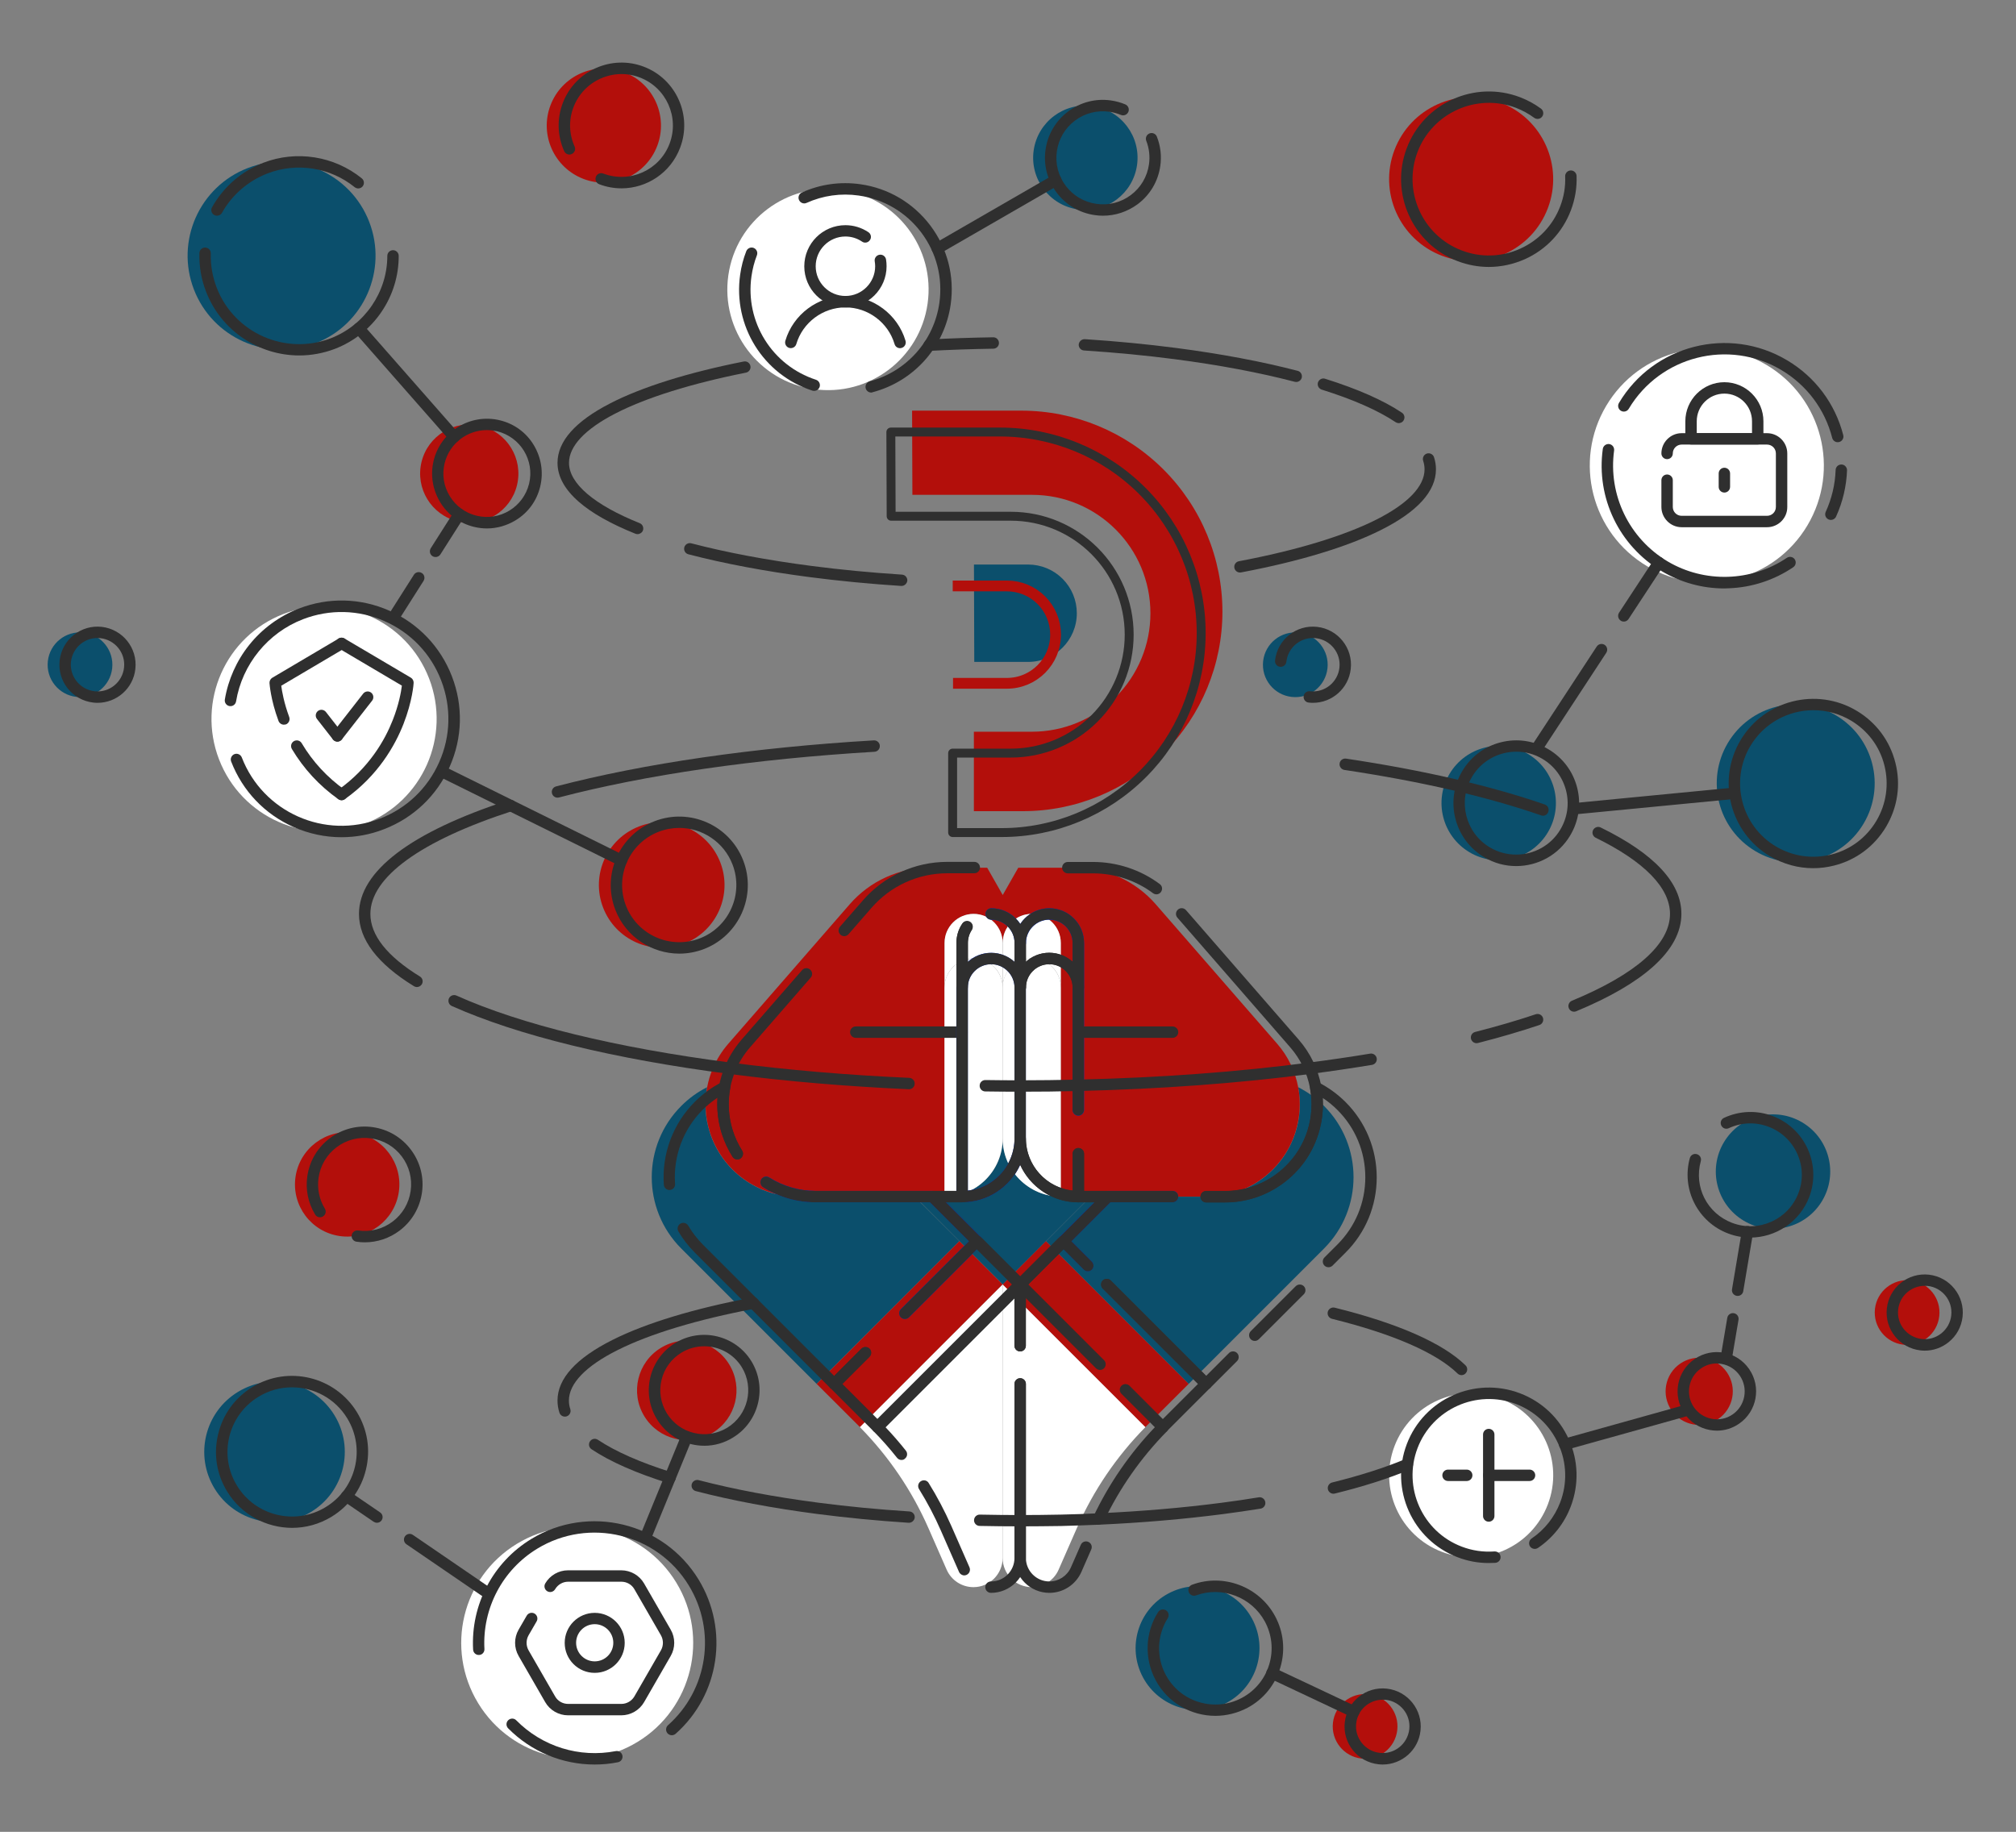 <?xml version="1.0" encoding="UTF-8" standalone="no"?><!DOCTYPE svg PUBLIC "-//W3C//DTD SVG 1.1//EN" "http://www.w3.org/Graphics/SVG/1.1/DTD/svg11.dtd"><svg width="100%" height="100%" viewBox="0 0 9575 8701" version="1.1" xmlns="http://www.w3.org/2000/svg" xmlns:xlink="http://www.w3.org/1999/xlink" xml:space="preserve" xmlns:serif="http://www.serif.com/" style="fill-rule:evenodd;clip-rule:evenodd;stroke-linejoin:round;stroke-miterlimit:2;"><rect x="0" y="0" width="9575" height="8701" fill="#808080" stroke="none"/><rect id="Artboard1" x="0" y="0" width="9574.02" height="8700.34" style="fill:none;"/><g><path d="M4625.8,2681.5l257.323,-0c61.155,-0 120.125,24.25 163.575,67.681c43.422,43.421 67.672,102.051 67.672,163.585c0,127.739 -103.498,231.237 -231.237,231.237l-255.847,0" style="fill:#0b4f6c;fill-rule:nonzero;"/><path d="M4333.41,2350.39l-1.457,-399.882l518.939,-0c253.331,-0 496.155,100.594 675.288,279.728c179.153,179.143 279.748,421.966 279.748,675.288c-0,251.156 -99.886,492.164 -277.572,669.86c-177.677,177.696 -418.723,277.582 -669.86,277.582l-233.044,-0l0,-377.448l276.116,-0c149.095,-0 292.411,-59.359 397.706,-164.663c105.694,-105.684 164.663,-248.612 164.663,-397.707c0,-310.854 -251.865,-562.719 -562.369,-562.719l-568.158,-0l-0,-0.039Z" style="fill:#b30f0b;fill-rule:nonzero;"/></g><g><path d="M4524.92,2783.12l257.324,-0c61.155,-0 120.124,24.25 163.575,67.681c43.421,43.421 67.671,102.051 67.671,163.585c0,127.739 -103.498,231.237 -231.237,231.237l-255.847,0" style="fill:none;fill-rule:nonzero;stroke:#b30f0b;stroke-width:51.2px;"/><path d="M4232.53,2452.01l-1.457,-399.883l518.939,0c253.332,0 496.155,100.595 675.289,279.729c179.153,179.143 279.747,421.966 279.747,675.288c0,251.156 -99.885,492.163 -277.572,669.86c-177.677,177.696 -418.723,277.581 -669.86,277.581l-233.043,0l-0,-377.448l276.115,0c149.095,0 292.412,-59.358 397.707,-164.663c105.693,-105.683 164.663,-248.611 164.663,-397.706c-0,-310.855 -251.865,-562.72 -562.37,-562.72l-568.158,0l0,-0.038Z" style="fill:none;fill-rule:nonzero;stroke:#2f2f2f;stroke-width:42.37px;"/></g><path d="M4556.63,5895.44l-677.917,677.916l-642.917,-642.916c-187.083,-187.084 -187.083,-490.417 0,-677.5c37.084,-37.084 78.334,-66.667 122.5,-88.75c-13.333,70.416 -9.583,143.75 12.917,214.166c28.75,91.25 85.833,167.5 159.167,221.25c73.333,53.75 163.333,84.584 259.166,84.584l555,-0l212.084,211.25Z" style="fill:#0b4f6c;fill-rule:nonzero;"/><path d="M6288.3,5930.44l-642.916,642.916l-677.5,-677.5l211.666,-211.666l555,-0c95.417,-0 185.417,-30.834 259.167,-84.584c73.333,-53.75 130,-130 159.167,-221.25c22.5,-70.416 26.25,-143.75 12.916,-214.166c44.167,22.083 85.834,52.083 122.5,88.75c187.084,186.666 187.084,490.416 0,677.5Z" style="fill:#0b4f6c;fill-rule:nonzero;"/><path d="M6152.47,5377.94c-28.75,91.25 -85.833,167.5 -159.167,221.25c-73.333,53.75 -163.333,84.583 -259.166,84.583l-696.25,-0l-0,-1205c-0,-38.333 -15.417,-72.5 -40.417,-97.5c-25,-25 -59.583,-40.417 -97.5,-40.417c-76.25,0 -137.917,61.667 -137.917,137.917c0,-76.25 -61.666,-137.917 -137.916,-137.917c-38.334,0 -72.5,15.417 -97.5,40.417c-25,25 -40.417,59.583 -40.417,97.5l-0,1205l-696.25,-0c-95.417,-0 -185.417,-30.833 -259.167,-84.583c-73.333,-53.75 -130,-130 -159.166,-221.25c-22.5,-70.417 -26.25,-143.75 -12.917,-214.167c5.833,-30.417 14.583,-60.417 27.083,-89.167c17.917,-42.083 42.5,-81.666 73.334,-117.083l577.083,-662.917c95.833,-110 234.167,-172.916 380,-172.916l272.5,-0l73.75,129.583l73.75,-129.583l272.5,-0c145.833,-0 284.167,62.916 380,172.916l577.083,662.917c52.084,59.583 85.834,131.25 100,206.667c12.917,70 9.167,143.333 -13.333,213.75Z" style="fill:#b30f0b;fill-rule:nonzero;"/><path d="M5179.55,5683.77l-417.083,417.083l-417.083,-417.083l141.25,-0c152.5,-0 276.25,-123.75 276.25,-276.25c-0,152.5 123.75,276.25 276.25,276.25l140.416,-0Z" style="fill:#0b4f6c;fill-rule:nonzero;"/><path d="M4214.55,6237.52l342.084,-342.083l205.416,205.833l-677.5,677.5l-205.833,-205.417l148.75,-148.333l187.083,-187.5Z" style="fill:#b30f0b;fill-rule:nonzero;"/><path d="M5439.55,6778.77l205.834,-205.417l-677.917,-677.916l-205.417,205.833l677.5,677.5Z" style="fill:#b30f0b;fill-rule:nonzero;"/><path d="M4762.05,6101.27l0,1298.75c0,76.667 -62.083,138.75 -138.75,138.75c-55,-0 -105,-32.5 -127.083,-82.917l-86.667,-197.5c-78.333,-178.333 -188.75,-340.833 -325.416,-479.583l677.916,-677.5Z" style="fill:#fff;fill-rule:nonzero;"/><path d="M4762.05,6101.27l0,1298.75c0,76.667 62.084,138.75 138.75,138.75c55,-0 105,-32.5 127.084,-82.917l86.666,-197.5c78.334,-178.333 188.75,-340.833 325.417,-479.583l-677.917,-677.5Z" style="fill:#fff;fill-rule:nonzero;"/><path d="M4762.05,4690.86l0,717.084c0,152.5 -123.75,276.25 -276.25,276.25l0,-992.917c0,-38.333 15.417,-72.5 40.417,-97.5c25,-25 59.583,-40.417 97.5,-40.417c76.667,-0.833 138.333,61.25 138.333,137.5Z" style="fill:#fff;fill-rule:nonzero;"/><path d="M4762.05,4478.77l0,211.667c0,-76.25 -61.666,-137.917 -137.916,-137.917c-38.334,-0 -72.5,15.417 -97.5,40.417c-25,25 -40.417,59.583 -40.417,97.5l-0,-211.667c-0,-38.333 15.417,-72.5 40.417,-97.5c25,-25 59.583,-40.417 97.5,-40.417c76.25,0 137.916,61.667 137.916,137.917Z" style="fill:#fff;fill-rule:nonzero;"/><path d="M5038.3,4478.77l0,211.667c0,-38.334 -15.416,-72.5 -40.416,-97.5c-25,-25 -59.584,-40.417 -97.5,-40.417c-76.25,-0 -137.917,61.667 -137.917,137.917l-0,-211.667c-0,-76.25 61.667,-137.917 137.917,-137.917c38.333,0 72.5,15.417 97.5,40.417c25,25 40.416,59.583 40.416,97.5Z" style="fill:#fff;fill-rule:nonzero;"/><path d="M5038.3,4690.86l0,992.917c-152.5,-0 -276.25,-123.75 -276.25,-276.25l0,-717.083c0,-76.25 61.667,-137.917 137.917,-137.917c38.333,-0 72.5,15.417 97.5,40.417c25.417,25 40.833,59.583 40.833,97.916Z" style="fill:#fff;fill-rule:nonzero;"/><path d="M1731.67,3913.61c275.433,-106.333 412.525,-415.791 306.208,-691.25c-106.316,-275.416 -415.783,-412.5 -691.212,-306.208c-275.433,106.333 -412.529,415.792 -306.213,691.25c106.317,275.417 415.788,412.5 691.217,306.208Z" style="fill:#fff;fill-rule:nonzero;"/><path d="M8584.34,2495.52c156.875,-263.883 70.125,-604.963 -193.75,-761.829c-263.875,-156.867 -604.958,-70.117 -761.833,193.762c-156.875,263.879 -70.084,604.942 193.791,761.817c263.875,156.875 604.959,70.125 761.792,-193.75Z" style="fill:#fff;fill-rule:nonzero;"/><path d="M3028.34,8273.65c259.708,-158.417 341.792,-497.375 183.375,-757.083c-158.417,-259.75 -497.413,-341.834 -757.121,-183.375c-259.708,158.416 -341.808,497.375 -183.371,757.083c158.434,259.75 497.409,341.833 757.117,183.375Z" style="fill:#fff;fill-rule:nonzero;"/><path d="M4405.63,1442.06c36.958,-261.362 -144.959,-503.191 -406.334,-540.141c-261.333,-36.955 -503.166,144.962 -540.125,406.325c-36.958,261.358 144.959,503.187 406.334,540.141c261.333,36.95 503.166,-144.966 540.125,-406.325Z" style="fill:#fff;fill-rule:nonzero;"/><path d="M7351.51,7145.69c76.5,-201.125 -24.542,-426.167 -225.667,-502.625c-201.125,-76.459 -426.125,24.583 -502.583,225.708c-76.5,201.083 24.541,426.125 225.666,502.583c201.125,76.459 426.125,-24.583 502.584,-225.666Z" style="fill:#fff;fill-rule:nonzero;"/><path d="M1498.05,1630.82c229.921,-88.75 344.363,-347.08 255.613,-577c-88.746,-229.921 -347.079,-344.363 -577,-255.613c-229.921,88.75 -344.363,347.083 -255.613,577c88.75,229.921 347.084,344.363 577,255.613Z" style="fill:#0b4f6c;fill-rule:nonzero;"/><path d="M8851.13,3912.15c105.833,-178.042 47.291,-408.167 -130.709,-514c-178.041,-105.833 -408.166,-47.292 -514,130.75c-105.833,178 -47.291,408.125 130.75,513.958c178,105.834 408.125,47.292 513.959,-130.708Z" style="fill:#0b4f6c;fill-rule:nonzero;"/><path d="M7351.63,3953.36c76.666,-128.958 34.291,-295.666 -94.709,-372.333c-128.958,-76.667 -295.666,-34.25 -372.333,94.708c-76.667,128.959 -34.25,295.667 94.708,372.334c128.959,76.666 295.667,34.291 372.334,-94.709Z" style="fill:#0b4f6c;fill-rule:nonzero;"/><path d="M8654.45,5703.6c76.667,-128.958 34.292,-295.667 -94.708,-372.333c-128.959,-76.667 -295.667,-34.25 -372.334,94.708c-76.666,128.958 -34.25,295.667 94.709,372.333c128.958,76.667 295.666,34.292 372.333,-94.708Z" style="fill:#0b4f6c;fill-rule:nonzero;"/><path d="M1477.66,7181.23c157.358,-96 207.1,-301.375 111.104,-458.708c-95.996,-157.375 -301.379,-207.125 -458.738,-111.125c-157.358,96 -207.104,301.375 -111.108,458.75c95.996,157.333 301.383,207.083 458.742,111.083Z" style="fill:#0b4f6c;fill-rule:nonzero;"/><path d="M3384.88,6805.57c111.375,-67.959 146.583,-213.334 78.625,-324.75c-67.959,-111.375 -213.334,-146.584 -324.709,-78.625c-111.416,67.958 -146.625,213.333 -78.666,324.708c67.958,111.417 213.333,146.625 324.75,78.667Z" style="fill:#b30f0b;fill-rule:nonzero;"/><path d="M2455.53,2304.36c30.338,-125.225 -46.604,-251.35 -171.85,-281.683c-125.246,-30.338 -251.366,46.604 -281.704,171.85c-30.333,125.25 46.608,251.375 171.85,281.708c125.246,30.334 251.371,-46.625 281.704,-171.875Z" style="fill:#b30f0b;fill-rule:nonzero;"/><path d="M3250.22,4481.98c153.708,-59.333 230.208,-232.041 170.875,-385.75c-59.333,-153.708 -232,-230.208 -385.708,-170.875c-153.709,59.334 -230.25,232.042 -170.917,385.75c59.333,153.709 232.042,230.209 385.75,170.875Z" style="fill:#b30f0b;fill-rule:nonzero;"/><path d="M5400.38,783.982c19.166,-135.579 -75.209,-261.025 -210.792,-280.196c-135.583,-19.166 -261.042,75.2 -280.208,210.78c-19.167,135.579 75.208,261.025 210.791,280.195c135.584,19.171 261.042,-75.2 280.209,-210.779Z" style="fill:#0b4f6c;fill-rule:nonzero;"/><path d="M1894.4,5660.4c19.171,-135.583 -75.2,-261 -210.779,-280.167c-135.579,-19.166 -261.025,75.167 -280.196,210.75c-19.166,135.584 75.2,261.042 210.78,280.209c135.579,19.166 261.029,-75.209 280.195,-210.792Z" style="fill:#b30f0b;fill-rule:nonzero;"/><path d="M5827.43,8087.19c142.959,-77.125 196.375,-255.584 119.25,-398.542c-77.125,-143 -255.541,-196.375 -398.541,-119.25c-143,77.125 -196.375,255.542 -119.25,398.542c77.125,142.958 255.541,196.375 398.541,119.25Z" style="fill:#0b4f6c;fill-rule:nonzero;"/><path d="M6636.38,8217.23c9.458,-84.375 -51.334,-160.416 -135.709,-169.875c-84.375,-9.416 -160.416,51.334 -169.875,135.75c-9.416,84.375 51.334,160.417 135.709,169.875c84.416,9.417 160.458,-51.333 169.875,-135.75Z" style="fill:#b30f0b;fill-rule:nonzero;"/><path d="M6304.84,3174.61c9.458,-84.375 -51.333,-160.458 -135.708,-169.875c-84.375,-9.458 -160.459,51.334 -169.875,135.709c-9.459,84.375 51.333,160.458 135.708,169.875c84.375,9.458 160.458,-51.334 169.875,-135.709Z" style="fill:#0b4f6c;fill-rule:nonzero;"/><path d="M9210.63,6251.48c9.416,-84.375 -51.334,-160.458 -135.709,-169.875c-84.375,-9.458 -160.458,51.334 -169.875,135.709c-9.458,84.375 51.334,160.458 135.709,169.875c84.375,9.416 160.458,-51.334 169.875,-135.709Z" style="fill:#b30f0b;fill-rule:nonzero;"/><path d="M532.804,3174.48c9.434,-84.375 -51.325,-160.416 -135.712,-169.875c-84.388,-9.416 -160.446,51.334 -169.879,135.709c-9.434,84.416 51.329,160.458 135.712,169.875c84.388,9.458 160.446,-51.292 169.879,-135.709Z" style="fill:#0b4f6c;fill-rule:nonzero;"/><path d="M7351.38,989.311c76.458,-201.108 -24.584,-426.133 -225.709,-502.6c-201.125,-76.466 -426.125,24.575 -502.583,225.688c-76.5,201.108 24.583,426.133 225.667,502.6c201.125,76.467 426.125,-24.575 502.625,-225.688Z" style="fill:#b30f0b;fill-rule:nonzero;"/><path d="M3121.59,692.857c53.25,-140.025 -17.125,-296.696 -157.125,-349.937c-140.042,-53.242 -296.704,17.108 -349.946,157.133c-53.242,140.025 17.113,296.7 157.154,349.942c140,53.241 296.667,-17.113 349.917,-157.138Z" style="fill:#b30f0b;fill-rule:nonzero;"/><path d="M8160.68,6740.23c72.667,-49.875 91.167,-149.208 41.292,-221.875c-49.875,-72.666 -149.208,-91.166 -221.875,-41.291c-72.667,49.875 -91.125,149.208 -41.292,221.875c49.875,72.666 149.209,91.166 221.875,41.291Z" style="fill:#b30f0b;fill-rule:nonzero;"/><path d="M4569.13,4929.61l-504.584,0c-15,0 -27.083,-12.083 -27.083,-27.083c-0,-15 12.083,-27.083 27.083,-27.083l504.584,-0c15,-0 27.083,12.083 27.083,27.083c-0,15 -12.083,27.083 -27.083,27.083Z" style="fill:#2f2f2f;fill-rule:nonzero;"/><path d="M3179.97,5652.52c-14.167,-0 -25.833,-10.833 -27.083,-25c-10.417,-146.667 43.333,-290 147.083,-394.167c38.333,-38.333 82.083,-70 129.583,-93.75c9.167,-4.583 20.417,-3.75 28.334,2.5c8.333,6.25 12.083,16.667 10.416,26.667c-12.5,66.667 -8.333,136.25 12.084,200.833c10.833,33.75 25.833,66.25 44.583,95.834c7.917,12.5 4.167,29.166 -8.333,37.5c-12.5,7.916 -29.167,4.166 -37.5,-8.334c-21.25,-33.75 -38.334,-70.416 -50.834,-108.75c-17.5,-55.416 -24.583,-113.75 -20.833,-171.666c-25,16.666 -48.333,35.833 -70,57.083c-92.917,92.917 -140.417,220.833 -131.25,352.083c1.25,15 -10,27.917 -25,28.75c0.417,0.417 -0.417,0.417 -1.25,0.417Z" style="fill:#2f2f2f;fill-rule:nonzero;"/><path d="M3962.05,6600.44c-7.083,-0 -13.75,-2.5 -19.166,-7.917l-642.917,-642.917c-30.417,-30.416 -56.667,-64.166 -77.917,-100.416c-7.5,-12.917 -3.333,-29.584 9.584,-37.084c12.916,-7.5 29.583,-3.333 37.083,9.584c19.167,32.5 42.917,62.916 69.583,90l623.75,623.75l129.167,-129.167c10.417,-10.417 27.917,-10.417 38.333,-0c10.417,10.417 10.417,27.917 0,38.333l-148.333,148.334c-5,4.583 -12.083,7.5 -19.167,7.5Z" style="fill:#2f2f2f;fill-rule:nonzero;"/><path d="M4297.88,6264.61c-7.084,0 -13.75,-2.5 -19.167,-7.916c-10.417,-10.417 -10.417,-27.917 -0,-38.334l322.917,-322.916l-184.584,-184.584l-543.75,0c-88.333,0 -174.166,-25 -248.75,-72.083c-12.5,-7.917 -16.25,-24.583 -8.333,-37.5c7.917,-12.5 24.583,-16.25 37.5,-8.333c65.833,41.666 142.083,63.75 220,63.75l555,-0c7.083,-0 14.167,2.916 19.167,7.916l211.666,211.667c10.417,10.417 10.417,27.917 0,38.333l-342.083,342.084c-5.833,5.416 -12.917,7.916 -19.583,7.916Z" style="fill:#0030dd;fill-rule:nonzero;"/><path d="M4167.88,6805.86c-7.084,0 -13.75,-2.5 -19.167,-7.916l-205.417,-205.417c-10.416,-10.417 -10.416,-27.917 0,-38.333l148.334,-148.334c10.416,-10.416 27.916,-10.416 38.333,0c10.417,10.417 10.417,27.917 -0,38.334l-129.167,129.166l167.084,167.084l639.166,-639.167l-167.083,-167.083l-322.917,322.916c-10.416,10.417 -27.916,10.417 -38.333,0c-10.417,-10.416 -10.417,-27.916 -0,-38.333l342.083,-342.083c5,-5 12.084,-7.917 19.167,-7.917c7.083,-0 14.167,2.917 19.167,7.917l205.416,205.416c10.417,10.417 10.417,27.917 0,38.334l-677.5,677.5c-5.416,5.416 -12.5,7.916 -19.166,7.916Z" style="fill:#2f2f2f;fill-rule:nonzero;"/><path d="M5166.63,6038.36c-7.084,0 -13.75,-2.5 -19.167,-7.916l-115.833,-115.834c-10.417,-10.416 -10.417,-27.916 -0,-38.333l211.666,-211.667c5,-5 12.084,-7.916 19.167,-7.916l306.25,-0c15,-0 27.083,12.083 27.083,27.083c0,15 -12.083,27.083 -27.083,27.083l-295,0l-184.583,184.584l96.666,96.666c10.417,10.417 10.417,27.917 0,38.334c-5,5.416 -12.083,7.916 -19.166,7.916Z" style="fill:#0030dd;fill-rule:nonzero;"/><path d="M5728.72,6600.44c-7.083,-0 -13.75,-2.5 -19.167,-7.917l-472.083,-472.083c-10.417,-10.417 -10.417,-27.917 -0,-38.334c10.417,-10.416 27.917,-10.416 38.333,0l452.917,452.917l108.333,-108.333c10.417,-10.417 27.917,-10.417 38.334,-0c10.416,10.416 10.416,27.916 -0,38.333l-127.5,127.5c-5.417,5 -12.5,7.917 -19.167,7.917Z" style="fill:#2f2f2f;fill-rule:nonzero;"/><path d="M5959.55,6369.19c-7.083,-0 -13.75,-2.5 -19.166,-7.917c-10.417,-10.417 -10.417,-27.917 -0,-38.333l213.75,-213.75c10.416,-10.417 27.916,-10.417 38.333,-0c10.417,10.416 10.417,27.916 -0,38.333l-213.75,213.75c-5.417,5.417 -12.083,7.917 -19.167,7.917Z" style="fill:#2f2f2f;fill-rule:nonzero;"/><path d="M6309.55,6019.19c-7.083,-0 -13.75,-2.5 -19.166,-7.917c-10.417,-10.417 -10.417,-27.917 -0,-38.333l61.666,-61.667c85.417,-85.417 132.5,-198.75 132.5,-319.583c0,-120.834 -47.083,-234.167 -132.5,-319.584c-21.666,-21.666 -45,-40.833 -70,-57.083c3.75,57.917 -3.333,116.25 -20.833,171.667c-30,95 -88.333,176.25 -168.75,235c-80.417,58.75 -175.417,90 -275,90l-88.75,-0c-15,-0 -27.083,-12.084 -27.083,-27.084c-0,-15 12.083,-27.083 27.083,-27.083l89.167,-0c87.916,-0 172.083,-27.5 242.916,-79.583c70.834,-52.084 122.5,-123.75 149.167,-207.5c20.417,-64.584 24.583,-134.167 12.083,-200.834c-2.083,-10 2.084,-20.416 10.417,-26.666c8.333,-6.25 19.167,-7.084 28.333,-2.5c47.5,24.166 91.25,55.833 129.584,93.75c95.416,95.416 148.333,222.916 148.333,357.916c-0,135 -52.5,262.5 -148.333,357.917l-61.667,61.667c-5.417,5 -12.083,7.5 -19.167,7.5Z" style="fill:#2f2f2f;fill-rule:nonzero;"/><path d="M4845.38,6128.36c-7.084,0 -13.75,-2.5 -19.167,-7.916c-10.417,-10.417 -10.417,-27.917 -0,-38.334l205.417,-205.416c10.416,-10.417 27.916,-10.417 38.333,-0l115.833,115.833c10.417,10.417 10.417,27.917 0,38.333c-10.416,10.417 -27.916,10.417 -38.333,0l-96.667,-96.666l-186.25,186.25c-5.416,5 -12.083,7.916 -19.166,7.916Z" style="fill:#2f2f2f;fill-rule:nonzero;"/><path d="M5522.88,6805.86c-7.084,0 -13.75,-2.5 -19.167,-7.916c-10.417,-10.417 -10.417,-27.917 -0,-38.334l186.25,-186.25l-452.917,-452.916c-10.416,-10.417 -10.416,-27.917 0,-38.334c10.417,-10.416 27.917,-10.416 38.334,0l472.083,472.084c10.417,10.416 10.417,27.916 -0,38.333l-205.417,205.417c-5,5.416 -12.083,7.916 -19.166,7.916Z" style="fill:#2f2f2f;fill-rule:nonzero;"/><path d="M4281.63,6934.61c-7.917,0 -15.834,-3.333 -21.25,-10.416c-35,-44.167 -72.5,-86.667 -112.084,-126.667c-10.416,-10.417 -10.416,-27.5 0,-38.333l677.5,-677.5c7.917,-7.917 19.584,-10 29.584,-5.834c10,4.167 16.666,14.167 16.666,25l0,291.25c0,15 -12.083,27.084 -27.083,27.084c-15,-0 -27.083,-12.084 -27.083,-27.084l-0,-225.833l-612.5,612.5c34.166,35.833 66.666,73.333 97.083,111.667c9.167,11.666 7.5,28.75 -4.583,37.916c-4.167,4.584 -10,6.25 -16.25,6.25Z" style="fill:#2f2f2f;fill-rule:nonzero;"/><path d="M4579.97,7482.94c-10.417,-0 -20.417,-6.25 -25,-16.25l-86.667,-197.5c-29.583,-67.5 -64.583,-133.75 -103.333,-196.25c-7.917,-12.917 -4.167,-29.584 8.75,-37.5c12.917,-7.917 29.583,-4.167 37.083,8.75c40.417,65 76.25,133.333 107.084,202.916l86.666,197.5c5.834,13.75 0,29.584 -13.75,35.834c-3.75,1.666 -7.5,2.5 -10.833,2.5Z" style="fill:#2f2f2f;fill-rule:nonzero;"/><path d="M4706.63,7565.86c-15,0 -27.084,-12.083 -27.084,-27.083c0,-15 12.084,-27.083 27.084,-27.083c61.666,-0 111.666,-50 111.666,-111.667l0,-826.667c0,-15 12.084,-27.083 27.084,-27.083c15,-0 27.083,12.083 27.083,27.083l-0,826.667c-0,91.25 -74.167,165.833 -165.833,165.833Z" style="fill:#2f2f2f;fill-rule:nonzero;"/><path d="M5224.55,6507.11c-7.083,0 -13.75,-2.5 -19.166,-7.916l-332.917,-332.917l-0,225.833c-0,15 -12.083,27.084 -27.083,27.084c-15,-0 -27.084,-12.084 -27.084,-27.084l0,-291.25c0,-10.833 6.667,-20.833 16.667,-25c10,-4.166 21.667,-2.083 29.583,5.834l379.167,379.166c10.417,10.417 10.417,27.917 -0,38.334c-5.417,5.416 -12.5,7.916 -19.167,7.916Z" style="fill:#2f2f2f;fill-rule:nonzero;"/><path d="M5217.88,7241.69c-3.75,-0 -7.917,-0.834 -11.667,-2.5c-13.333,-6.25 -19.167,-22.5 -12.917,-36.25c74.167,-156.25 172.5,-298.75 291.667,-423.75l-158.75,-158.75c-10.417,-10.417 -10.417,-27.917 -0,-38.334c10.417,-10.416 27.917,-10.416 38.333,0l177.917,177.917c10.417,10.417 10.417,27.5 -0,38.333c-123.333,125.417 -224.583,269.584 -300,428.334c-5,9.166 -14.583,15 -24.583,15Z" style="fill:#2f2f2f;fill-rule:nonzero;"/><path d="M4984.13,7565.86c-91.25,0 -165.834,-74.166 -165.834,-165.833l0,-826.667c0,-15 12.084,-27.083 27.084,-27.083c15,-0 27.083,12.083 27.083,27.083l-0,826.667c-0,61.667 50,111.667 111.667,111.667c44.166,-0 84.166,-26.25 102.083,-66.667l47.083,-107.5c5.834,-13.75 22.084,-20 35.834,-13.75c13.75,5.833 20,22.083 13.75,35.833l-47.084,107.5c-26.666,59.584 -85.833,98.75 -151.666,98.75Z" style="fill:#2f2f2f;fill-rule:nonzero;"/><path d="M4569.13,5710.86c-15,0 -27.084,-12.083 -27.084,-27.083l0,-992.917c0,-44.166 17.084,-85.416 48.334,-116.666c31.25,-31.25 72.5,-48.334 116.666,-48.334c91.25,0 165,74.167 165,165l0,717.084c0.417,167.083 -135.416,302.916 -302.916,302.916Zm138.333,-1131.25c-29.583,0 -57.5,11.667 -78.333,32.5c-20.834,20.834 -32.5,48.75 -32.5,78.334l-0,964.583c124.583,-13.75 222.083,-119.583 222.083,-247.5l-0,-717.083c-0.417,-60.834 -50.417,-110.834 -111.25,-110.834Z" style="fill:#0030dd;fill-rule:nonzero;"/><path d="M5492.47,4247.94c-5.417,-0 -11.25,-1.667 -16.25,-5.417c-81.667,-60.833 -182.5,-94.167 -284.583,-94.167l-120,0c-15,0 -27.084,-12.083 -27.084,-27.083c0,-15 12.084,-27.083 27.084,-27.083l120,-0c113.333,-0 225.833,37.083 316.666,105c12.084,8.75 14.584,25.833 5.417,37.916c-5,7.084 -12.917,10.834 -21.25,10.834Z" style="fill:#2f2f2f;fill-rule:nonzero;"/><path d="M4009.97,4446.69c-6.25,-0 -12.5,-2.084 -17.917,-6.667c-11.25,-10 -12.5,-27.083 -2.5,-38.333l109.167,-125.417c100.833,-115.833 246.667,-182.5 400.417,-182.5l128.333,-0c15,-0 27.083,12.083 27.083,27.083c0,15 -12.083,27.084 -27.083,27.084l-128.333,-0c-137.917,-0 -268.75,59.583 -359.584,163.75l-109.166,125.416c-5.417,6.25 -12.917,9.584 -20.417,9.584Z" style="fill:#2f2f2f;fill-rule:nonzero;"/><path d="M3502.47,5507.52c-9.167,-0 -17.917,-4.583 -22.917,-12.5c-21.25,-33.75 -38.333,-70.417 -50.833,-108.75c-23.333,-73.333 -27.917,-152.083 -13.75,-227.5c6.25,-32.5 15.833,-64.583 28.75,-95c19.167,-45.417 45.417,-87.083 77.5,-124.583l288.333,-331.25c10,-11.25 27.084,-12.5 38.334,-2.5c11.25,10 12.5,27.083 2.5,38.333l-288.334,331.25c-28.75,32.917 -51.666,70 -68.75,110c-11.25,26.667 -20,55 -25.416,83.75c-12.5,66.667 -8.334,136.25 12.083,200.833c10.833,33.75 25.833,66.25 44.583,95.834c7.917,12.5 4.167,29.166 -8.333,37.5c-3.75,2.916 -8.75,4.583 -13.75,4.583Z" style="fill:#2f2f2f;fill-rule:nonzero;"/><path d="M4569.13,5710.86l-696.25,0c-88.334,0 -174.167,-25 -248.75,-72.083c-12.5,-7.917 -16.25,-24.583 -8.334,-37.5c7.917,-12.5 24.584,-16.25 37.5,-8.333c65.834,41.666 142.084,63.75 220,63.75l669.167,-0l-0,-1177.92c-0,-32.917 9.583,-65 28.333,-92.5c8.334,-12.5 25,-15.833 37.5,-7.5c12.5,8.333 15.834,25 7.5,37.5c-12.5,18.333 -18.75,40 -18.75,62.083l0,1205c-0.833,15.417 -12.916,27.5 -27.916,27.5Z" style="fill:#2f2f2f;fill-rule:nonzero;"/><path d="M5121.63,5299.19c-15,-0 -27.084,-12.084 -27.084,-27.084l0,-792.916c0,-29.584 -11.666,-57.5 -32.5,-78.334c-20.833,-20.833 -48.75,-32.5 -78.333,-32.5c-61.25,0 -110.833,50 -110.833,110.834c-0,15 -12.084,27.083 -27.084,27.083c-15,-0 -27.083,-12.083 -27.083,-27.083c-0,-61.25 -50,-110.834 -110.833,-110.834c-15,0 -27.084,-12.083 -27.084,-27.083c0,-15 12.084,-27.083 27.084,-27.083c57.5,-0 108.333,29.583 137.916,74.583c29.584,-45 80.417,-74.583 137.917,-74.583c44.167,-0 85.417,17.083 116.667,48.333c31.25,31.25 48.333,72.5 48.333,116.667l-0,792.916c-0,15 -12.083,27.084 -27.083,27.084Z" style="fill:#0030dd;fill-rule:nonzero;"/><path d="M5569.13,5710.86l-447.5,0c-15,0 -27.084,-12.083 -27.084,-27.083l0,-203.75c0,-15 12.084,-27.083 27.084,-27.083c15,-0 27.083,12.083 27.083,27.083l-0,176.667l420.417,-0c15,-0 27.083,12.083 27.083,27.083c-0,15 -12.083,27.083 -27.083,27.083Z" style="fill:#2f2f2f;fill-rule:nonzero;"/><path d="M5817.88,5710.86l-89.167,0c-15,0 -27.083,-12.083 -27.083,-27.083c-0,-15 12.083,-27.083 27.083,-27.083l89.167,-0c87.916,-0 172.083,-27.5 242.916,-79.584c70.834,-52.083 122.5,-123.75 149.167,-207.5c20.417,-64.166 24.583,-133.333 12.5,-199.583c-0,-0.417 -0.417,-0.833 -0.417,-1.25c-13.333,-71.667 -45.833,-138.75 -93.75,-193.75l-536.25,-616.25c-10,-11.25 -8.75,-28.333 2.5,-38.333c11.25,-10 28.334,-8.75 38.334,2.5l536.25,616.25c53.75,62.083 90.416,137.5 105.833,217.916c-0,0.417 0.417,0.834 0.417,1.667c14.166,75.417 9.583,154.167 -13.75,227.5c-30,95 -88.334,176.25 -168.75,235c-80.417,58.75 -175.417,89.583 -275,89.583Z" style="fill:#2f2f2f;fill-rule:nonzero;"/><path d="M5569.13,4929.61l-447.5,0c-15,0 -27.084,-12.083 -27.084,-27.083c0,-15 12.084,-27.083 27.084,-27.083l447.5,-0c15,-0 27.083,12.083 27.083,27.083c-0,15 -12.083,27.083 -27.083,27.083Z" style="fill:#2f2f2f;fill-rule:nonzero;"/><path d="M4845.38,4717.94c-15,-0 -27.084,-12.084 -27.084,-27.084c0,-61.25 -50,-110.833 -110.833,-110.833c-29.583,-0 -57.5,11.667 -78.333,32.5c-20.834,20.833 -32.5,48.75 -32.5,78.333c-0,15 -12.084,27.084 -27.084,27.084c-15,-0 -27.083,-12.084 -27.083,-27.084l-0,-211.666c-0,-32.5 9.167,-63.75 27.083,-90.417c8.334,-12.5 25,-15.833 37.5,-7.917c12.5,8.334 15.834,25 7.917,37.5c-11.667,17.917 -17.917,39.167 -17.917,60.834l0,89.583c30.417,-27.5 69.584,-42.917 110.834,-42.917c42.5,0 81.666,16.25 110.833,42.917l-0,-89.583c-0,-61.25 -50,-110.834 -110.833,-110.834c-15,0 -27.084,-12.083 -27.084,-27.083c0,-15 12.084,-27.083 27.084,-27.083c91.25,-0 165,74.166 165,165l-0,211.666c-0.417,15 -12.5,27.084 -27.5,27.084Z" style="fill:#2f2f2f;fill-rule:nonzero;"/><path d="M5121.63,4717.94c-15,-0 -27.084,-12.084 -27.084,-27.084c0,-29.583 -11.666,-57.5 -32.5,-78.333c-20.833,-20.833 -48.75,-32.5 -78.333,-32.5c-61.25,-0 -110.833,50 -110.833,110.833c-0,15 -12.084,27.084 -27.084,27.084c-15,-0 -27.083,-12.084 -27.083,-27.084l-0,-211.666c-0,-91.25 74.167,-165 165,-165c44.167,-0 85.417,17.083 116.667,48.333c31.25,31.25 48.333,72.5 48.333,116.667l-0,211.666c-0,15 -12.083,27.084 -27.083,27.084Zm-138.334,-350c-61.25,-0 -110.833,50 -110.833,110.833l-0,89.583c29.167,-26.666 68.333,-42.916 110.833,-42.916c41.25,-0 80.417,15 110.834,42.916l-0,-89.583c-0,-29.583 -11.667,-57.5 -32.5,-78.333c-20.834,-20.834 -48.334,-32.5 -78.334,-32.5Z" style="fill:#2f2f2f;fill-rule:nonzero;"/><path d="M4845.38,6128.36c-7.084,0 -13.75,-2.5 -19.167,-7.916l-417.5,-417.5c-7.917,-7.917 -10,-19.584 -5.833,-29.584c4.166,-10 14.166,-16.666 25,-16.666l141.25,-0c137.5,-0 249.166,-111.667 249.166,-249.167c0,-15 12.084,-27.083 27.084,-27.083c15,-0 27.083,12.083 27.083,27.083c-0,137.5 111.667,249.167 249.167,249.167l141.25,-0c10.833,-0 20.833,6.666 25,16.666c4.166,10 2.083,21.667 -5.834,29.584l-417.5,417.5c-5.416,5 -12.083,7.916 -19.166,7.916Zm-352.084,-417.5l352.084,352.084l352.083,-352.084l-75.833,0c-122.5,0 -228.334,-72.916 -276.25,-177.916c-47.917,105 -153.75,177.916 -276.25,177.916l-75.834,0Z" style="fill:#2f2f2f;fill-rule:nonzero;"/><path d="M5121.63,5710.86c-167.084,0 -303.334,-135.833 -303.334,-303.333l0,-717.083c0,-91.25 74.167,-165 165,-165c44.167,-0 85.417,17.083 116.667,48.333c31.25,31.25 48.333,72.5 48.333,116.667l0,581.25c0,15 -12.083,27.083 -27.083,27.083c-15,-0 -27.083,-12.083 -27.083,-27.083l-0,-581.25c-0,-29.584 -11.667,-57.5 -32.5,-78.334c-20.834,-20.833 -48.75,-32.5 -78.334,-32.5c-61.25,0 -110.833,50 -110.833,110.834l-0,717.083c-0,128.333 97.5,234.167 222.083,247.5l0,-175c0,-15 12.084,-27.083 27.084,-27.083c15,-0 27.083,12.083 27.083,27.083l-0,203.75c-0,15 -12.083,27.083 -27.083,27.083Z" style="fill:#2f2f2f;fill-rule:nonzero;"/><path d="M2647.88,3788.77c-12.084,-0 -22.917,-7.917 -26.25,-20.417c-3.75,-14.583 5,-29.166 19.166,-32.916c417.084,-109.167 938.75,-185 1509.17,-218.75c15,-0.834 27.917,10.416 28.75,25.416c0.833,15 -10.417,27.917 -25.417,28.75c-566.666,33.75 -1085,108.75 -1498.75,217.084c-2.083,0.416 -4.166,0.833 -6.666,0.833Z" style="fill:#2f2f2f;fill-rule:nonzero;"/><path d="M1979.97,4688.36c-5,0 -9.583,-1.25 -14.167,-4.166c-173.333,-106.667 -260.833,-222.084 -260.833,-343.334c-0,-202.5 246.25,-389.166 712.083,-540.416c14.167,-4.584 29.584,3.333 34.167,17.5c4.583,14.166 -3.333,29.583 -17.5,34.166c-435,140.834 -674.583,314.584 -674.583,488.75c-0,101.25 79.166,201.25 235.416,297.5c12.917,7.917 16.667,24.584 8.75,37.084c-5.416,8.333 -14.166,12.916 -23.333,12.916Z" style="fill:#2f2f2f;fill-rule:nonzero;"/><path d="M4317.47,5173.77l-1.25,-0c-295.417,-13.333 -581.667,-37.5 -850.833,-72.5c-551.25,-71.25 -1007.5,-183.333 -1319.58,-322.917c-13.75,-6.25 -19.583,-22.083 -13.75,-35.833c6.25,-13.75 22.084,-19.583 35.834,-13.75c307.083,137.917 758.333,247.917 1304.17,318.75c267.5,34.583 552.084,59.167 846.25,72.083c15,0.834 26.667,13.334 25.834,28.334c-0.417,14.583 -12.084,25.833 -26.667,25.833Z" style="fill:#2f2f2f;fill-rule:nonzero;"/><path d="M4845.38,5185.44c-55,-0 -110.834,-0.417 -165.834,-1.25c-15,-0 -27.083,-12.5 -26.666,-27.5c-0,-15 12.083,-26.667 27.083,-26.667l0.417,-0c55,0.833 110.416,1.25 165,1.25c91.25,-0 184.166,-1.25 275.416,-3.333c383.75,-8.75 752.917,-35.834 1097.5,-80.834c98.75,-12.916 195.834,-27.083 289.167,-42.5c14.583,-2.5 28.75,7.5 31.25,22.084c2.5,14.583 -7.5,28.75 -22.083,31.25c-93.75,15.416 -191.667,30 -290.834,42.916c-346.25,45 -717.5,72.084 -1103.33,81.25c-92.083,2.5 -185.417,3.334 -277.083,3.334Z" style="fill:#2f2f2f;fill-rule:nonzero;"/><path d="M7012.88,4955.02c-12.084,-0 -22.917,-8.333 -26.25,-20.417c-3.75,-14.583 5,-29.166 19.583,-32.916c102.917,-26.25 200,-54.584 287.917,-84.167c14.166,-4.583 29.583,2.917 34.166,17.083c4.584,14.167 -2.916,29.584 -17.083,34.167c-89.167,30 -187.5,58.75 -291.667,85.417c-2.5,0.416 -4.583,0.833 -6.666,0.833Z" style="fill:#2f2f2f;fill-rule:nonzero;"/><path d="M7476.22,4805.44c-10.833,-0 -20.833,-6.25 -25,-16.667c-5.833,-13.75 0.833,-29.583 14.583,-35.417c305,-126.25 465.834,-268.75 465.834,-412.5c-0,-123.75 -122.084,-248.75 -352.917,-361.666c-13.333,-6.667 -19.167,-22.917 -12.5,-36.25c6.667,-13.334 22.917,-19.167 36.25,-12.5c254.583,124.583 383.333,262.5 383.333,410.416c0,87.084 -45.833,171.667 -135.833,251.667c-83.75,74.583 -205.833,145.417 -363.75,210.833c-2.917,1.25 -6.667,2.084 -10,2.084Z" style="fill:#2f2f2f;fill-rule:nonzero;"/><path d="M7328.3,3874.61c-2.916,0 -5.833,-0.416 -8.75,-1.666c-254.583,-88.334 -568.75,-160.834 -934.166,-215.834c-14.584,-2.083 -25,-15.833 -22.917,-30.833c2.083,-15 15.833,-25 30.833,-22.917c368.75,55.417 686.25,128.75 943.75,217.917c14.167,5 21.667,20.417 16.667,34.583c-3.75,11.667 -14.167,18.75 -25.417,18.75Z" style="fill:#2f2f2f;fill-rule:nonzero;"/><path d="M6941.63,6531.69c-6.667,-0 -13.75,-2.5 -18.75,-7.5c-100.834,-98.334 -307.084,-188.334 -596.667,-260c-14.583,-3.75 -23.333,-18.334 -20,-32.917c3.75,-14.583 18.333,-23.333 32.917,-20c298.75,73.75 513.75,168.333 621.25,273.75c10.833,10.417 10.833,27.5 0.416,38.333c-5,5.417 -12.083,8.334 -19.166,8.334Z" style="fill:#2f2f2f;fill-rule:nonzero;"/><path d="M6333.3,7095.02c-12.083,-0 -23.333,-8.333 -26.25,-20.417c-3.75,-14.583 5.417,-29.166 19.584,-32.916c133.333,-32.917 250.416,-70.417 347.083,-110.834c13.75,-5.833 29.583,0.834 35.417,14.584c5.833,13.75 -0.834,29.583 -14.584,35.416c-99.583,41.667 -219.166,80 -355,113.334c-1.666,0.416 -4.166,0.833 -6.25,0.833Z" style="fill:#2f2f2f;fill-rule:nonzero;"/><path d="M4845.38,7250.02c-64.167,-0 -129.167,-0.833 -192.917,-2.083c-15,-0.417 -26.667,-12.917 -26.25,-27.5c0.417,-15 12.917,-26.667 27.5,-26.25c63.333,1.25 127.917,2.083 192.083,2.083c63.75,-0 128.334,-0.833 192.084,-2.083c60.833,-1.25 121.25,-3.334 179.166,-6.25c202.917,-9.167 399.584,-25.834 585,-50c60,-7.917 119.584,-16.25 176.25,-25.834c14.584,-2.5 28.75,7.5 31.25,22.5c2.5,14.584 -7.5,28.75 -22.5,31.25c-57.5,9.167 -117.5,17.917 -177.916,25.834c-186.667,24.166 -385,41.25 -589.584,50.416c-58.333,2.5 -119.166,4.584 -180.416,6.25c-64.584,0.834 -129.584,1.667 -193.75,1.667Z" style="fill:#2f2f2f;fill-rule:nonzero;"/><path d="M4317.05,7232.94l-1.666,-0c-148.75,-9.584 -294.584,-23.75 -432.917,-41.667c-214.167,-27.917 -408.333,-64.583 -577.917,-108.75c-14.583,-3.75 -22.916,-18.75 -19.166,-32.917c3.75,-14.166 18.75,-22.916 32.916,-19.166c167.5,43.75 359.584,80 571.25,107.5c137.084,17.916 281.667,31.666 429.584,41.25c15,0.833 26.25,13.75 25.416,28.75c-1.666,13.75 -13.333,25 -27.5,25Z" style="fill:#2f2f2f;fill-rule:nonzero;"/><path d="M5150.88,1611.02l1.667,0c148.75,9.584 294.583,23.75 432.917,41.667c214.166,27.917 408.333,64.583 577.916,108.75c14.584,3.75 22.917,18.75 19.167,32.917c-3.75,14.166 -18.75,22.916 -32.917,19.166c-167.5,-43.75 -359.583,-80 -571.25,-107.5c-137.083,-17.916 -281.666,-31.666 -429.583,-41.25c-15,-0.833 -26.25,-13.75 -25.417,-28.75c1.667,-13.75 13.334,-25 27.5,-25Z" style="fill:#2f2f2f;fill-rule:nonzero;"/><path d="M4281.78,2783.12l-1.666,-0c-148.75,-9.584 -294.584,-23.75 -432.917,-41.667c-214.167,-27.917 -408.333,-64.583 -577.917,-108.75c-14.583,-3.75 -22.916,-18.75 -19.166,-32.917c3.75,-14.166 18.75,-22.916 32.916,-19.166c167.5,43.75 359.584,80 571.25,107.5c137.084,17.916 281.667,31.666 429.584,41.25c15,0.833 26.25,13.75 25.416,28.75c-1.666,13.75 -13.333,25 -27.5,25Z" style="fill:#2f2f2f;fill-rule:nonzero;"/><path d="M3182.47,7046.27c-2.5,-0 -5.417,-0.417 -7.917,-1.25c-154.166,-48.333 -277.083,-102.5 -365,-161.25c-12.5,-8.333 -15.833,-25 -7.5,-37.5c8.334,-12.5 25,-15.833 37.5,-7.5c83.75,55.833 201.667,107.917 350.834,154.583c14.166,4.584 22.083,19.584 17.916,33.75c-3.75,11.667 -14.583,19.167 -25.833,19.167Z" style="fill:#2f2f2f;fill-rule:nonzero;"/><path d="M6285.47,1797.69c2.5,-0 5.416,0.417 7.916,1.25c154.167,48.333 277.084,102.5 365,161.25c12.5,8.333 15.834,25 7.5,37.5c-8.333,12.5 -25,15.833 -37.5,7.5c-83.75,-55.833 -201.666,-107.917 -350.833,-154.583c-14.167,-4.584 -22.083,-19.584 -17.917,-33.75c3.75,-11.667 14.584,-19.167 25.834,-19.167Z" style="fill:#2f2f2f;fill-rule:nonzero;"/><path d="M2682.88,6728.77c-11.25,-0 -22.084,-7.083 -25.834,-18.75c-6.25,-18.75 -9.166,-38.333 -9.166,-57.5c-0,-104.167 87.916,-201.25 261.666,-288.333c158.334,-79.584 387.917,-149.167 664.167,-201.25c1.667,-0.417 3.333,-0.417 5,-0.417c15,-0 27.083,12.083 27.083,27.083c0,13.334 -10,24.584 -22.916,26.667c-270.834,51.25 -495.417,119.167 -649.167,196.25c-151.667,75.833 -231.667,159.167 -231.667,240c0,13.333 2.084,27.083 6.667,40.833c4.583,14.167 -3.333,29.584 -17.5,34.167c-2.917,0.833 -5.417,1.25 -8.333,1.25Z" style="fill:#2f2f2f;fill-rule:nonzero;"/><path d="M6785.05,2153.12c11.25,-0 22.083,7.083 25.833,18.75c6.25,18.75 9.167,38.333 9.167,57.5c-0,104.166 -87.917,201.25 -261.667,288.333c-158.333,79.583 -387.916,149.167 -664.166,201.25c-1.667,0.417 -3.334,0.417 -5,0.417c-15,-0 -27.084,-12.084 -27.084,-27.084c0,-13.333 10,-24.583 22.917,-26.666c270.833,-51.25 495.417,-119.167 649.167,-196.25c151.666,-75.834 231.666,-159.167 231.666,-240c0,-13.334 -2.083,-27.084 -6.666,-40.834c-4.584,-14.166 3.333,-29.583 17.5,-34.166c2.916,-0.834 5.416,-1.25 8.333,-1.25Z" style="fill:#2f2f2f;fill-rule:nonzero;"/><path d="M3027.47,2537.11c-3.333,0 -6.667,-0.833 -10,-2.083c-115.833,-46.667 -205.833,-97.083 -267.5,-150.833c-67.917,-58.75 -102.083,-121.255 -102.083,-185.838c-0,-101.667 83.75,-196.667 249.583,-282.083c150.833,-77.917 370.417,-146.667 635,-199.167c14.583,-2.917 28.75,6.667 31.667,21.25c2.916,14.583 -6.667,28.75 -21.25,31.667c-259.584,51.666 -474.167,118.75 -620.417,194.166c-144.167,74.167 -220,155.417 -220,234.167c-0,97.921 119.167,199.588 335.833,286.671c13.75,5.417 20.417,21.25 15,35.417c-4.583,10.416 -15,16.666 -25.833,16.666Z" style="fill:#2f2f2f;fill-rule:nonzero;"/><path d="M4413.3,1666.69c-14.166,0 -26.25,-11.25 -27.083,-25.833c-0.833,-15 10.833,-27.5 25.417,-28.333c99.583,-5.417 202.5,-8.75 305.416,-10.417c15,-0.417 27.084,11.667 27.5,26.667c0.417,15 -11.666,27.083 -26.666,27.5c-102.084,1.666 -204.167,5 -303.334,10.416l-1.25,0Z" style="fill:#2f2f2f;fill-rule:nonzero;"/><path d="M1622.05,3976.69c-77.5,-0 -154.583,-16.25 -227.5,-48.334c-137.083,-60.833 -242.5,-171.25 -296.666,-311.25c-5.417,-13.75 1.666,-29.583 15.416,-35c13.75,-5.416 29.584,1.667 35,15.417c100.834,261.25 395,391.667 656.25,290.833c126.667,-48.75 226.25,-143.75 281.25,-267.916c55,-123.75 58.334,-261.667 9.584,-388.334c-48.75,-126.666 -143.75,-226.25 -267.917,-281.25c-123.75,-55 -261.667,-58.333 -388.333,-9.583c-166.667,64.167 -288.75,214.167 -317.917,390.417c-2.5,14.583 -16.25,24.583 -31.25,22.083c-14.583,-2.5 -24.583,-16.25 -22.083,-31.25c15.833,-94.583 55.833,-184.167 115.833,-259.167c61.667,-77.083 143.333,-137.083 236.25,-172.916c140,-54.167 292.5,-50.417 429.583,10.416c137.084,60.834 242.5,171.25 296.667,311.25c54.167,140 50.417,292.5 -10.417,429.584c-60.833,137.083 -171.25,242.5 -311.25,296.666c-65.833,25.834 -134.166,38.334 -202.5,38.334Z" style="fill:#2f2f2f;fill-rule:nonzero;"/><path d="M1421.22,1688.35c-190,0 -370,-115.417 -442.5,-302.917c-22.917,-58.75 -33.333,-120.833 -31.667,-183.333c0.417,-15 12.917,-26.667 27.917,-26.25c15,0.417 26.667,12.917 26.25,27.917c-1.667,55.416 7.917,110 27.917,162.5c83.333,215.833 326.666,323.333 542.083,240.416c160.417,-62.083 268.333,-219.166 268.333,-391.25c0,-15 12.084,-27.083 27.084,-27.083c15,0 27.083,12.083 27.083,27.083c-0,94.584 -27.917,186.25 -81.25,265c-54.167,80.417 -131.25,141.667 -222.083,176.667c-55,20.833 -112.5,31.25 -169.167,31.25Z" style="fill:#2f2f2f;fill-rule:nonzero;"/><path d="M1030.8,1024.6c-4.583,-0 -9.166,-1.25 -13.333,-3.333c-12.917,-7.084 -17.917,-23.75 -10.417,-36.667c53.75,-96.25 140,-171.25 242.917,-211.25c157.5,-60.833 337.083,-32.5 468.333,73.75c11.667,9.583 13.334,26.25 4.167,37.917c-9.583,11.666 -26.25,13.333 -37.917,4.166c-116.25,-94.166 -275.416,-119.166 -415,-65c-91.25,35.417 -167.916,101.667 -215.416,187.084c-4.584,8.333 -13.75,13.333 -23.334,13.333Z" style="fill:#2f2f2f;fill-rule:nonzero;"/><path d="M8189.55,2795.02c-104.583,-0 -206.666,-28.333 -297.5,-82.083c-201.666,-120 -311.666,-347.917 -279.583,-580.417c2.083,-15 15.833,-25 30.417,-23.333c15,2.083 25,15.833 23.333,30.416c-28.75,210.834 70.833,417.5 253.75,526.667c175.417,104.167 397.917,97.5 566.667,-16.667c12.5,-8.333 29.166,-5 37.5,7.084c8.333,12.5 5,29.166 -7.084,37.5c-90.416,61.25 -195.833,95.833 -305,100c-7.5,0.416 -15,0.833 -22.5,0.833Z" style="fill:#2f2f2f;fill-rule:nonzero;"/><path d="M8695.8,2469.61c-3.75,0 -7.5,-0.833 -11.25,-2.5c-13.75,-6.25 -19.583,-22.083 -13.333,-35.833c28.75,-62.917 44.583,-130 47.083,-198.754c0.417,-15 12.917,-26.667 27.917,-26.25c15,0.416 26.667,13.333 26.25,27.916c-2.917,76.255 -20.417,150.005 -52.083,219.588c-4.584,10 -14.167,15.833 -24.584,15.833Z" style="fill:#2f2f2f;fill-rule:nonzero;"/><path d="M8728.3,2100.43c-12.083,0 -22.916,-7.916 -26.25,-20.416c-35,-136.25 -120.833,-250.834 -241.666,-322.5c-250.417,-149.167 -575.417,-66.25 -724.584,184.166c-7.5,12.917 -24.166,17.084 -37.083,9.584c-12.917,-7.5 -17.083,-24.167 -9.583,-37.084c164.166,-276.25 522.5,-367.5 798.75,-202.916c133.333,79.166 227.916,205.416 266.666,355.416c3.75,14.584 -5,29.167 -19.583,32.917c-2.5,0.417 -4.583,0.833 -6.667,0.833Z" style="fill:#2f2f2f;fill-rule:nonzero;"/><path d="M8611.63,4123.77c-71.25,-0 -141.667,-19.167 -205,-56.667c-190.417,-113.333 -253.334,-360.416 -140,-551.25c113.333,-190.416 360.416,-253.333 551.25,-140c92.5,55 157.916,142.5 184.166,246.667c26.667,104.167 10.834,212.083 -44.166,304.583c-55,92.5 -142.5,157.917 -246.667,184.167c-32.917,8.333 -66.25,12.5 -99.583,12.5Zm1.25,-750.417c-118.75,0 -234.584,60.834 -299.584,170c-97.916,165 -43.75,378.75 121.25,477.084c80,47.5 173.334,60.833 263.75,38.333c90,-22.917 165.834,-79.583 213.334,-159.583c47.5,-80 60.833,-173.334 38.333,-263.75c-22.5,-90.417 -79.583,-165.834 -159.583,-213.334c-55.834,-32.916 -117.084,-48.75 -177.5,-48.75Z" style="fill:#2f2f2f;fill-rule:nonzero;"/><path d="M7201.22,4113.77c-52.083,-0 -104.167,-13.333 -152.083,-42.083c-141.667,-84.167 -188.334,-267.917 -104.167,-409.167c40.833,-68.75 105.833,-117.083 182.917,-136.667c77.5,-19.583 157.5,-7.916 226.25,32.917c68.75,40.833 117.083,105.833 136.666,182.917c19.584,77.5 7.917,157.5 -32.916,226.25c-55.417,93.75 -154.584,145.833 -256.667,145.833Zm0.833,-543.333c-20.416,-0 -40.416,2.5 -60.833,7.5c-63.333,16.25 -116.667,55.833 -150,112.083c-68.75,115.833 -30.833,266.25 85,335c39.167,23.333 82.083,34.167 124.583,34.167c83.334,-0 165,-42.5 210.417,-119.584c33.333,-56.25 42.917,-122.083 26.667,-185c-16.25,-62.916 -55.834,-116.666 -112.084,-150c-37.5,-22.5 -80.416,-34.166 -123.75,-34.166Z" style="fill:#2f2f2f;fill-rule:nonzero;"/><path d="M3190.8,8242.11c-7.5,0 -15,-2.916 -20.416,-9.166c-10,-11.25 -8.75,-28.334 2.083,-38.334c189.583,-168.333 231.25,-447.5 98.75,-664.166c-150.417,-246.667 -473.333,-324.584 -720,-174.167c-165,100.833 -260.833,283.333 -250.417,476.25c0.834,15 -10.416,27.917 -25.416,28.333c-15,0.834 -27.5,-10.416 -28.334,-25.416c-11.666,-212.917 94.167,-414.584 276.25,-525.417c272.084,-165.833 628.334,-79.583 794.584,192.5c145.833,239.167 100,547.5 -109.167,732.917c-5,4.166 -11.667,6.666 -17.917,6.666Z" style="fill:#2f2f2f;fill-rule:nonzero;"/><path d="M2824.13,8381.27c-152.917,-0 -300.834,-60.833 -410.834,-172.083c-10.416,-10.834 -10.416,-27.917 0.417,-38.334c10.833,-10.416 27.917,-10.416 38.333,0.417c123.334,125 300,179.583 472.5,146.25c14.584,-2.917 28.75,6.667 31.667,21.25c2.917,14.583 -6.667,28.75 -21.25,31.667c-37.083,7.5 -74.167,10.833 -110.833,10.833Z" style="fill:#2f2f2f;fill-rule:nonzero;"/><path d="M1387.47,7257.11c-121.667,0 -240.833,-61.666 -308.75,-172.916c-50.417,-82.5 -65.417,-179.167 -42.5,-272.917c22.5,-93.75 80.417,-172.917 162.917,-223.333c170,-103.75 392.5,-49.584 496.25,120c50.416,82.5 65.416,179.166 42.5,272.916c-22.5,93.75 -80.417,172.917 -162.917,223.334c-58.75,35.833 -123.333,52.916 -187.5,52.916Zm-0.833,-667.5c-54.584,0 -109.584,14.584 -159.167,45c-144.583,87.917 -190.417,277.5 -102.083,421.667c87.916,144.583 277.5,190.417 421.666,102.083c144.584,-87.916 190.417,-277.5 102.084,-421.666c-57.917,-95 -159.167,-147.084 -262.5,-147.084Z" style="fill:#2f2f2f;fill-rule:nonzero;"/><path d="M3345.38,6867.11c-20.834,0 -41.667,-2.5 -62.5,-7.5c-68.334,-16.666 -126.25,-58.75 -162.917,-118.75c-36.667,-60 -47.5,-130.833 -31.25,-199.166c16.667,-68.334 58.75,-126.25 118.75,-162.917c123.75,-75.417 286.25,-36.25 361.667,87.5c75.416,123.75 36.25,286.25 -87.5,361.667c-41.25,25.833 -88.334,39.166 -136.25,39.166Zm-0.834,-472.5c-37.083,0 -74.583,10 -108.333,30.417c-47.5,29.167 -81.25,75 -94.167,129.167c-13.333,54.166 -4.166,110.416 24.584,157.916c29.166,47.5 75,81.25 129.166,94.167c54.167,13.333 110.417,4.167 157.917,-24.583c98.333,-60 129.583,-188.75 69.583,-287.5c-39.166,-63.75 -107.916,-99.584 -178.75,-99.584Z" style="fill:#2f2f2f;fill-rule:nonzero;"/><path d="M2312.88,2510.02c-20.417,-0 -41.25,-2.5 -61.667,-7.5c-67.5,-16.25 -125,-57.917 -160.833,-117.5c-35.834,-59.583 -47.084,-129.175 -30.834,-197.092c33.75,-139.583 175,-225.416 314.584,-191.666c67.5,16.25 125,57.916 160.833,117.5c35.833,59.583 47.083,129.166 30.833,197.091c-16.25,67.917 -57.916,125 -117.5,160.834c-41.666,25 -88.333,38.333 -135.416,38.333Zm-0.834,-467.092c-92.916,0 -177.5,63.334 -200.416,157.917c-12.917,53.75 -4.167,108.758 24.583,155.842c28.75,47.083 74.167,80 127.5,92.916c110.417,26.667 222.083,-41.25 249.167,-152.083c27.083,-110.842 -41.25,-222.092 -152.084,-249.175c-16.25,-3.333 -32.5,-5.417 -48.75,-5.417Z" style="fill:#2f2f2f;fill-rule:nonzero;"/><path d="M3226.63,4529.61c-130.834,0 -254.167,-79.166 -304.167,-208.333c-64.583,-167.5 19.167,-356.25 186.667,-420.833c167.5,-64.584 356.25,19.166 420.833,186.666c64.583,167.5 -19.167,356.25 -186.667,420.834c-38.333,14.583 -77.916,21.666 -116.666,21.666Zm-0.834,-597.083c-32.5,-0 -65.416,5.833 -97.5,18.333c-139.583,53.75 -209.166,211.25 -155.416,350.834c53.75,139.583 211.25,209.166 350.833,155.416c139.583,-53.75 209.167,-211.25 155.417,-350.833c-41.25,-107.5 -144.167,-173.75 -253.334,-173.75Z" style="fill:#2f2f2f;fill-rule:nonzero;"/><path d="M2951.63,4113.77c-4.167,-0 -8.334,-0.833 -12.084,-2.917l-844.166,-417.5c-13.334,-6.666 -18.75,-22.916 -12.084,-36.25c6.667,-13.333 22.917,-18.75 36.25,-12.083l844.167,417.5c13.333,6.667 18.75,22.917 12.083,36.25c-4.583,9.583 -14.166,15 -24.166,15Z" style="fill:#2f2f2f;fill-rule:nonzero;"/><path d="M2313.72,7591.27c-5.417,-0 -10.417,-1.667 -15.417,-4.583l-367.916,-251.667c-12.5,-8.333 -15.417,-25.417 -7.084,-37.5c8.334,-12.5 25.417,-15.417 37.5,-7.083l367.917,251.666c12.5,8.334 15.417,25.417 7.083,37.5c-5,7.5 -13.333,11.667 -22.083,11.667Z" style="fill:#2f2f2f;fill-rule:nonzero;"/><path d="M1790.38,7232.94c-5.417,-0 -10.417,-1.667 -15.417,-4.584l-144.583,-98.75c-12.5,-8.333 -15.417,-25.416 -7.084,-37.5c8.334,-12.5 25.417,-15.416 37.5,-7.083l144.584,98.75c12.5,8.333 15.416,25.417 7.083,37.5c-5,7.5 -13.333,11.667 -22.083,11.667Z" style="fill:#2f2f2f;fill-rule:nonzero;"/><path d="M3067.47,7325.86c-3.333,0 -7.083,-0.833 -10.417,-2.083c-13.75,-5.833 -20.416,-21.667 -14.583,-35.417l194.167,-473.75c5.833,-13.75 21.666,-20.416 35.416,-14.583c13.75,5.833 20.417,21.667 14.584,35.417l-194.167,473.75c-4.167,10.416 -14.167,16.666 -25,16.666Z" style="fill:#2f2f2f;fill-rule:nonzero;"/><path d="M3866.63,1856.69c-2.917,0 -5.417,-0.416 -8.334,-1.25c-233.333,-75.833 -377.5,-307.5 -342.916,-550.833c5.416,-38.333 15,-75.833 29.166,-111.667c5.417,-13.75 21.25,-20.833 35,-15.416c13.75,5.416 20.834,21.25 15.417,35c-12.5,32.083 -20.833,65.416 -25.833,99.583c-30.834,217.083 97.916,423.75 306.25,491.667c14.166,4.583 22.083,20 17.5,34.166c-4.167,11.667 -14.584,18.75 -26.25,18.75Z" style="fill:#2f2f2f;fill-rule:nonzero;"/><path d="M4137.88,1864.6c-12.084,-0 -22.917,-7.917 -26.25,-20c-3.75,-14.584 4.583,-29.167 19.166,-33.334c175.417,-46.666 305.417,-192.916 330.834,-372.916c16.666,-119.167 -13.75,-237.917 -86.25,-334.167c-72.5,-96.25 -177.917,-158.333 -297.084,-175.417c-84.583,-12.083 -170,0 -247.5,35c-13.75,6.25 -29.583,0 -35.833,-13.75c-6.25,-13.75 -0,-29.583 13.75,-35.833c86.667,-39.167 182.5,-52.5 277.083,-39.167c133.334,18.75 251.667,88.75 332.917,196.25c81.25,107.917 115.417,240.834 96.667,374.167c-28.334,201.25 -173.75,365.417 -370.417,417.5c-2.5,1.25 -5,1.667 -7.083,1.667Z" style="fill:#2f2f2f;fill-rule:nonzero;"/><path d="M5238.72,1024.61c-12.917,0 -25.833,-0.833 -39.167,-2.916c-72.916,-10.417 -137.083,-48.334 -181.25,-107.084c-44.166,-58.75 -62.916,-131.25 -52.5,-203.75c10.417,-72.916 48.334,-137.083 107.084,-181.25c58.75,-44.166 131.25,-62.916 203.75,-52.5c23.333,3.334 46.25,9.584 67.916,18.75c13.75,5.834 20.417,21.667 14.584,35.417c-5.834,13.75 -21.667,20.417 -35.417,14.583c-17.5,-7.083 -35.833,-12.5 -54.583,-15c-58.334,-8.333 -116.667,6.667 -163.75,42.084c-47.084,35.416 -77.5,87.083 -85.834,145.833c-8.333,58.333 6.667,116.667 42.084,163.75c35.416,47.083 87.083,77.5 145.833,85.833c58.333,8.334 116.667,-6.666 163.75,-42.083c47.083,-35.417 77.5,-87.083 85.833,-145.833c5.417,-37.917 0.834,-76.25 -12.916,-111.667c-5.417,-13.75 1.25,-29.583 15.416,-35c13.75,-5.417 29.584,1.25 35,15.417c17.5,44.166 22.917,92.083 16.25,139.166c-10.416,72.917 -48.333,137.084 -107.083,181.25c-48.333,35.834 -105.833,55 -165,55Z" style="fill:#2f2f2f;fill-rule:nonzero;"/><path d="M1732.47,5900.86c-12.917,0 -25.833,-0.833 -39.167,-2.916c-15,-2.084 -25,-15.834 -22.916,-30.417c2.083,-15 15.833,-25 30.416,-22.917c58.334,8.334 116.667,-6.666 163.75,-42.083c47.084,-35.417 77.5,-87.083 85.834,-145.833c8.333,-58.334 -6.667,-116.667 -42.084,-163.75c-35.416,-47.084 -87.083,-77.5 -145.833,-85.834c-58.333,-8.333 -116.667,6.667 -163.75,42.084c-47.083,35.416 -77.5,87.083 -85.833,145.833c-7.084,50.417 3.333,102.083 30,145.833c7.916,12.917 3.75,29.584 -9.167,37.084c-12.917,7.916 -29.583,3.75 -37.083,-9.167c-32.917,-54.167 -46.25,-118.333 -37.084,-181.25c10.417,-72.917 48.334,-137.083 107.084,-181.25c58.75,-44.167 131.25,-62.917 203.75,-52.5c72.916,10.417 137.083,48.333 181.25,107.083c44.166,58.75 62.916,131.25 52.5,203.75c-10.417,72.917 -48.334,137.084 -107.084,181.25c-47.916,35.834 -105.416,55 -164.583,55Z" style="fill:#2f2f2f;fill-rule:nonzero;"/><path d="M4451.63,1207.52c-9.167,-0 -18.334,-5 -23.334,-13.75c-7.5,-12.917 -2.916,-29.583 10,-37.083l562.5,-324.584c12.917,-7.5 29.584,-2.916 37.084,10c7.5,12.917 2.916,29.584 -10,37.084l-562.5,324.583c-4.584,2.917 -9.167,3.75 -13.75,3.75Z" style="fill:#2f2f2f;fill-rule:nonzero;"/><path d="M7302.47,3577.11c-5,0 -10.417,-1.25 -15,-4.583c-12.5,-8.333 -15.833,-25 -7.917,-37.5l304.167,-464.167c8.333,-12.5 25,-15.833 37.5,-7.916c12.5,8.333 15.833,25 7.917,37.5l-304.167,464.166c-5,8.334 -13.75,12.5 -22.5,12.5Z" style="fill:#2f2f2f;fill-rule:nonzero;"/><path d="M7712.47,2952.52c-5,-0 -10.417,-1.25 -15,-4.583c-12.5,-8.334 -15.833,-25 -7.917,-37.5l166.25,-253.334c8.334,-12.5 25,-15.833 37.5,-7.916c12.5,8.333 15.834,25 7.917,37.5l-166.25,253.333c-5,7.917 -13.75,12.5 -22.5,12.5Z" style="fill:#2f2f2f;fill-rule:nonzero;"/><path d="M7476.22,3868.77c-13.75,-0 -25.417,-10.417 -27.083,-24.583c-1.25,-15 9.583,-27.917 24.166,-29.584l754.167,-72.916c15,-1.25 28.333,9.583 29.583,24.166c1.25,15 -9.583,27.917 -24.166,29.584l-754.167,72.916c-0.833,0.417 -1.667,0.417 -2.5,0.417Z" style="fill:#2f2f2f;fill-rule:nonzero;"/><path d="M2068.72,2645.86c-5,0 -10,-1.25 -14.583,-4.166c-12.5,-7.917 -16.25,-24.584 -8.334,-37.5l112.084,-176.25c7.916,-12.5 24.583,-16.25 37.5,-8.334c12.5,7.917 16.25,24.584 8.333,37.5l-112.083,176.25c-5,7.917 -13.75,12.5 -22.917,12.5Z" style="fill:#2f2f2f;fill-rule:nonzero;"/><path d="M1869.13,2960.02c-5,-0 -10,-1.25 -14.584,-4.167c-12.5,-7.916 -16.25,-24.583 -8.333,-37.5l119.583,-188.333c7.917,-12.5 24.584,-16.25 37.5,-8.333c12.917,7.916 16.25,24.583 8.334,37.5l-119.584,188.333c-5.416,7.917 -14.166,12.5 -22.916,12.5Z" style="fill:#2f2f2f;fill-rule:nonzero;"/><path d="M5772.47,8150.02c-114.583,-0 -225.417,-61.25 -283.333,-168.75c-55,-102.083 -50.834,-226.25 11.25,-324.167c7.916,-12.5 24.583,-16.25 37.5,-8.333c12.5,7.917 16.25,24.583 8.333,37.5c-51.25,81.667 -55,185 -9.167,269.583c33.75,62.917 90,108.75 158.75,129.167c68.334,20.417 140.834,12.917 203.334,-20.833c62.5,-33.75 108.75,-90 129.166,-158.75c20.417,-68.334 12.917,-140.834 -20.833,-203.334c-62.917,-116.25 -203.333,-169.583 -327.083,-124.166c-14.167,5 -29.584,-2.084 -34.584,-16.25c-5,-14.167 2.084,-29.584 16.25,-34.584c148.75,-55 318.334,9.167 393.75,149.167c40.834,75.417 49.584,162.5 25,244.583c-24.583,82.084 -79.583,150 -155.416,190.834c-49.167,25.833 -101.667,38.333 -152.917,38.333Z" style="fill:#2f2f2f;fill-rule:nonzero;"/><path d="M6567.05,8381.27c-6.666,-0 -13.333,-0.417 -20.416,-1.25c-47.917,-5.417 -91.25,-29.167 -121.25,-66.667c-30,-37.916 -43.75,-85 -38.334,-132.916c11.25,-99.167 100.834,-170.834 200,-159.584c99.167,11.25 170.834,100.834 159.584,200c-10,92.084 -88.75,160.417 -179.584,160.417Zm0,-307.917c-63.75,0 -118.75,47.917 -125.833,112.5c-3.75,33.75 5.833,66.667 27.083,93.334c21.25,26.25 51.25,42.916 85,46.666c69.584,7.917 132.084,-42.5 140,-112.083c7.917,-69.583 -42.5,-132.083 -112.083,-140c-5,-0 -9.583,-0.417 -14.167,-0.417Z" style="fill:#2f2f2f;fill-rule:nonzero;"/><path d="M6235.8,3338.36c-6.666,0 -13.333,-0.416 -20.416,-1.25c-15,-1.666 -25.417,-15 -23.75,-30c1.666,-15 15,-25.416 30,-23.75c33.75,3.75 66.666,-5.833 93.333,-27.083c26.25,-21.25 42.917,-51.25 46.667,-85c7.916,-69.583 -42.5,-132.083 -112.084,-140c-69.583,-7.917 -132.083,42.5 -140,112.083c-1.666,15 -15,25.417 -30,23.75c-15,-1.666 -25.416,-15 -23.75,-30c11.25,-99.166 100.834,-170.833 200,-159.583c99.167,11.25 170.834,100.833 159.584,200c-10.417,92.5 -88.75,160.833 -179.584,160.833Z" style="fill:#2f2f2f;fill-rule:nonzero;"/><path d="M9141.63,6415.44c-6.667,-0 -13.75,-0.417 -20.417,-1.25c-99.167,-11.25 -170.833,-100.834 -159.583,-200c11.25,-99.167 100.833,-170.834 200,-159.584c99.166,11.25 170.833,100.834 159.583,200c-5.417,47.917 -29.167,91.25 -67.083,121.25c-32.5,25.834 -71.667,39.584 -112.5,39.584Zm-0.417,-307.917c-63.75,-0 -118.75,47.917 -125.833,112.5c-7.917,69.583 42.5,132.083 112.083,140c33.75,3.75 66.667,-5.833 93.333,-27.083c26.25,-21.25 42.917,-51.25 46.667,-85c7.917,-69.584 -42.5,-132.084 -112.083,-140c-5,-0 -9.584,-0.417 -14.167,-0.417Z" style="fill:#2f2f2f;fill-rule:nonzero;"/><path d="M463.3,3338.36c-6.666,0 -13.333,-0.416 -20.416,-1.25c-99.167,-11.25 -170.834,-100.833 -159.584,-200c5.417,-47.916 29.167,-91.25 67.084,-121.25c37.916,-30 85,-43.75 132.916,-38.333c99.167,11.25 170.834,100.833 159.584,200c-10,92.5 -88.75,160.833 -179.584,160.833Zm-14.166,-55c69.583,7.917 132.083,-42.5 140,-112.083c7.916,-69.583 -42.5,-132.083 -112.084,-140c-69.583,-7.917 -132.083,42.5 -140,112.083c-7.5,69.584 42.917,132.084 112.084,140Z" style="fill:#2f2f2f;fill-rule:nonzero;"/><path d="M6429.97,8157.52c-3.75,-0 -7.917,-0.833 -11.667,-2.5l-388.75,-183.333c-13.333,-6.25 -19.166,-22.5 -12.916,-36.25c6.25,-13.75 22.5,-19.167 36.25,-12.917l388.75,183.333c13.333,6.25 19.166,22.5 12.916,36.25c-5,10 -14.583,15.417 -24.583,15.417Z" style="fill:#2f2f2f;fill-rule:nonzero;"/><path d="M2157.05,2102.1c-7.5,-0 -15,-2.917 -20.416,-9.167l-452.917,-515.416c-10,-11.25 -8.75,-28.334 2.5,-38.334c11.25,-10 28.333,-8.75 38.333,2.5l452.917,515.417c10,11.25 8.75,28.333 -2.5,38.333c-5,4.584 -11.667,6.667 -17.917,6.667Z" style="fill:#2f2f2f;fill-rule:nonzero;"/><path d="M7070.38,7424.19c-50.417,-0 -100,-9.167 -147.5,-27.5c-214.584,-81.667 -322.917,-322.917 -241.25,-537.5c81.666,-214.584 322.916,-322.917 537.5,-241.25c104.166,39.583 186.25,117.083 232.083,218.75c45.417,101.666 48.75,214.583 9.167,318.75c-30.834,80.833 -84.584,148.75 -155.834,197.083c-12.5,8.333 -29.166,5 -37.5,-7.083c-8.333,-12.5 -5,-29.167 7.084,-37.5c62.083,-42.084 108.75,-101.25 135.833,-171.25c34.583,-90.417 31.667,-189.167 -8.333,-277.5c-39.584,-88.334 -111.25,-155.834 -201.667,-190.417c-186.667,-70.833 -396.667,23.333 -467.5,210c-70.833,186.667 23.333,396.667 210,467.5c50,19.167 102.5,26.667 155.417,22.917c15,-0.834 27.916,10 29.166,25c1.25,15 -10,27.916 -25,29.166c-10.833,0.417 -21.25,0.834 -31.666,0.834Z" style="fill:#2f2f2f;fill-rule:nonzero;"/><path d="M7071.22,1267.94c-50,-0 -100,-9.167 -148.333,-27.5c-214.584,-81.667 -322.917,-322.917 -241.25,-537.5c81.666,-214.584 322.916,-322.917 537.5,-241.25c35.833,13.75 69.166,31.666 99.583,54.166c12.083,8.75 14.583,25.834 5.833,37.917c-8.75,12.083 -25.833,14.583 -37.916,5.833c-26.667,-19.583 -55.834,-35.416 -86.667,-47.5c-186.667,-70.833 -396.667,23.334 -467.5,210c-70.833,186.667 23.333,396.667 210,467.5c90.417,34.584 189.167,31.667 277.5,-8.333c88.333,-39.583 155.833,-111.25 190.417,-201.667c17.5,-45.833 25.416,-93.333 23.333,-142.083c-0.417,-15 11.25,-27.5 26.25,-27.917c15,-0.416 27.5,11.25 27.917,26.25c2.083,55.834 -7.084,110.834 -27.084,163.334c-39.583,104.166 -117.083,186.25 -218.75,232.083c-55,24.167 -112.916,36.667 -170.833,36.667Z" style="fill:#2f2f2f;fill-rule:nonzero;"/><path d="M8313.3,5878.36c-35,0 -70.833,-6.25 -105.833,-19.583c-70,-26.667 -126.667,-77.917 -160.417,-144.583c-33.333,-66.25 -40.833,-142.084 -21.25,-213.334c4.167,-14.583 18.75,-22.916 33.334,-18.75c14.583,4.167 22.916,18.75 18.75,33.334c-33.75,122.083 30,247.916 148.75,292.916c125.833,47.917 267.083,-15.416 315,-141.25c23.333,-60.833 21.25,-127.083 -5.417,-186.666c-26.667,-59.584 -75,-105 -135.833,-128.334c-62.084,-23.75 -129.584,-21.25 -189.584,6.667c-13.75,6.25 -29.583,0.417 -35.833,-13.333c-6.25,-13.75 -0.417,-29.584 13.333,-35.834c73.75,-34.166 155.834,-37.083 231.667,-8.333c153.75,58.333 231.25,231.25 172.917,384.583c-45.834,119.167 -159.584,192.084 -279.584,192.5Z" style="fill:#2f2f2f;fill-rule:nonzero;"/><path d="M2951.63,894.603c-35,0 -70.834,-6.25 -105.834,-19.583c-14.166,-5.417 -20.833,-20.834 -15.833,-35c5.417,-14.167 20.833,-20.834 35,-15.834c125.833,47.917 267.083,-15.416 315,-141.25c47.917,-125.833 -15.417,-267.083 -141.25,-315c-60.833,-23.333 -127.083,-21.25 -186.667,5.417c-59.583,26.667 -105,75 -128.333,135.833c-23.333,60.834 -21.25,127.084 5.417,186.667c6.25,13.75 -0,29.583 -13.75,35.833c-13.75,6.25 -29.584,0 -35.834,-13.75c-32.5,-72.5 -35,-153.75 -6.666,-228.333c58.333,-153.75 231.25,-231.25 384.583,-172.917c153.75,58.334 231.25,231.25 172.917,384.584c-45,120 -158.75,193.333 -278.75,193.333Z" style="fill:#2f2f2f;fill-rule:nonzero;"/><path d="M8154.55,6795.44c-11.666,-0 -22.916,-1.25 -34.583,-3.334c-49.167,-9.166 -91.667,-36.666 -119.583,-77.916c-58.334,-84.584 -36.667,-201.25 48.333,-259.167c85,-58.333 201.25,-36.667 259.167,48.333c58.333,84.584 36.666,201.25 -48.334,259.167c-31.25,21.667 -67.916,32.917 -105,32.917Zm-0.833,-319.167c-26.667,-0 -52.5,7.917 -74.583,23.333c-60,41.25 -75.417,123.75 -34.167,184.167c20,29.167 50,48.75 85,55.417c34.583,6.666 70,-0.834 99.167,-20.834c60,-41.25 75.416,-123.75 34.166,-184.166c-20,-29.167 -50,-48.75 -85,-55.417c-8.333,-1.667 -16.25,-2.5 -24.583,-2.5Z" style="fill:#2f2f2f;fill-rule:nonzero;"/><path d="M7431.63,6887.94c-11.667,-0 -22.917,-7.917 -26.25,-20c-4.167,-14.584 4.583,-29.167 18.75,-33.334l568.75,-158.75c14.583,-4.166 29.166,4.584 33.333,18.75c4.167,14.584 -4.583,29.167 -18.75,33.334l-568.75,158.75c-2.083,0.833 -4.583,1.25 -7.083,1.25Z" style="fill:#2f2f2f;fill-rule:nonzero;"/><path d="M8199.13,6476.27c-1.667,-0 -2.917,-0 -4.584,-0.417c-14.583,-2.5 -24.583,-16.25 -22.083,-31.25l31.25,-185c2.5,-14.583 16.667,-24.583 31.25,-22.083c14.583,2.5 24.583,16.25 22.083,31.25l-31.25,185c-2.083,13.333 -13.75,22.5 -26.666,22.5Z" style="fill:#2f2f2f;fill-rule:nonzero;"/><path d="M8252.88,6155.44c-1.667,-0 -2.917,-0 -4.584,-0.417c-14.583,-2.5 -24.583,-16.25 -22.083,-31.25l46.667,-277.917c2.5,-14.583 16.666,-24.583 31.25,-22.083c14.583,2.5 24.583,16.25 22.083,31.25l-46.667,277.917c-2.083,13.333 -13.333,22.5 -26.666,22.5Z" style="fill:#2f2f2f;fill-rule:nonzero;"/><path d="M7070.8,7227.94c-15,-0 -27.083,-12.084 -27.083,-27.084l-0,-387.083c-0,-15 12.083,-27.083 27.083,-27.083c15,-0 27.084,12.083 27.084,27.083l-0,387.083c-0,15 -12.084,27.084 -27.084,27.084Z" style="fill:#2f2f2f;fill-rule:nonzero;"/><path d="M7264.55,7034.61l-193.333,0c-15,0 -27.083,-12.083 -27.083,-27.083c-0,-15 12.083,-27.083 27.083,-27.083l193.333,-0c15,-0 27.084,12.083 27.084,27.083c-0,15 -12.084,27.083 -27.084,27.083Z" style="fill:#2f2f2f;fill-rule:nonzero;"/><path d="M6966.22,7034.61l-88.75,0c-15,0 -27.083,-12.083 -27.083,-27.083c-0,-15 12.083,-27.083 27.083,-27.083l88.75,-0c15,-0 27.083,12.083 27.083,27.083c0,15 -12.083,27.083 -27.083,27.083Z" style="fill:#2f2f2f;fill-rule:nonzero;"/><path d="M8392.47,2504.19l-405.417,-0c-52.916,-0 -96.25,-43.334 -96.25,-96.25l0,-127.092c0,-15 12.084,-27.083 27.084,-27.083c15,-0 27.083,12.083 27.083,27.083l-0,127.092c-0,23.333 18.75,42.083 42.083,42.083l405.417,-0c23.333,-0 42.083,-18.75 42.083,-42.083l0,-254.175c0,-23.334 -18.75,-42.084 -42.083,-42.084l-405.417,0c-23.333,0 -42.083,18.75 -42.083,42.084c-0,15 -12.083,27.083 -27.083,27.083c-15,-0 -27.084,-12.083 -27.084,-27.083c0,-52.917 43.334,-96.25 96.25,-96.25l405.417,-0c52.917,-0 96.25,43.333 96.25,96.25l-0,254.175c0.417,52.916 -42.917,96.25 -96.25,96.25Z" style="fill:#2f2f2f;fill-rule:nonzero;"/><path d="M8348.3,2111.27l-316.666,-0c-15,-0 -27.084,-12.083 -27.084,-27.083l0,-83.334c0,-102.083 83.334,-185.416 185.417,-185.416c102.083,-0 185.417,83.333 185.417,185.416l-0,83.334c-0,15 -12.084,27.083 -27.084,27.083Zm-289.583,-54.167l262.5,0l-0,-56.25c-0,-72.5 -58.75,-131.25 -131.25,-131.25c-72.5,0 -131.25,58.75 -131.25,131.25l-0,56.25Z" style="fill:#2f2f2f;fill-rule:nonzero;"/><path d="M1622.47,3800.86c-5.417,0 -10.833,-1.666 -15.833,-5c-90,-63.75 -164.167,-144.166 -220.417,-238.333c-7.5,-12.917 -3.333,-29.583 9.583,-37.083c12.917,-7.5 29.584,-3.334 37.084,9.583c52.083,87.917 121.25,162.5 205,222.083c12.083,8.75 15,25.417 6.25,37.917c-5,6.667 -13.334,10.833 -21.667,10.833Z" style="fill:#2f2f2f;fill-rule:nonzero;"/><path d="M1348.3,3442.11c-10.833,0 -21.25,-6.666 -25.416,-17.5c-37.917,-102.083 -42.5,-177.083 -42.917,-180.416c-0.417,-10 4.583,-19.584 13.333,-25l315.417,-186.25c12.917,-7.5 29.583,-3.334 37.083,9.583c7.5,12.917 3.334,29.583 -9.583,37.083l-300.417,177.5c3.334,25.834 12.917,81.25 37.917,148.75c5,14.167 -2.083,29.584 -15.833,35c-3.334,0.417 -6.667,1.25 -9.584,1.25Z" style="fill:#2f2f2f;fill-rule:nonzero;"/><path d="M1622.47,3800.86c-8.333,0 -16.667,-4.166 -22.083,-11.25c-8.75,-12.083 -5.834,-29.166 6.25,-37.916c146.666,-104.167 221.666,-237.084 258.333,-330.417c29.583,-74.583 40.417,-136.667 43.75,-164.583l-300.417,-177.5c-12.916,-7.5 -17.083,-24.167 -9.583,-37.084c7.5,-12.916 24.167,-17.083 37.083,-9.583l315.417,186.25c8.75,5 13.75,15 13.333,25c0,3.333 -5.416,85.833 -48.333,195.417c-39.583,100.833 -120,244.583 -278.333,356.666c-4.584,3.334 -10,5 -15.417,5Z" style="fill:#2f2f2f;fill-rule:nonzero;"/><path d="M2950.8,8147.52l-252.916,-0c-44.584,-0 -86.25,-24.167 -108.334,-62.5l-126.25,-219.167c-22.5,-38.75 -22.5,-86.666 0,-125.416l38.334,-66.25c7.5,-12.917 24.166,-17.5 37.083,-10c12.917,7.5 17.5,24.166 10,37.083l-38.333,66.25c-12.5,22.083 -12.5,49.167 -0,71.25l126.25,219.167c12.5,22.083 36.25,35.416 61.666,35.416l252.917,0c25.417,0 48.75,-13.75 61.667,-35.416l126.25,-219.167c12.5,-22.083 12.5,-49.167 -0,-71.25l-126.25,-219.167c-12.5,-22.083 -36.25,-35.416 -61.667,-35.416l-252.917,-0c-25.416,-0 -48.75,13.75 -61.666,35.416c-7.5,12.917 -24.167,17.5 -37.084,10c-12.916,-7.5 -17.5,-24.166 -10,-37.083c22.5,-38.75 63.75,-62.5 108.334,-62.5l252.916,-0c44.584,-0 86.25,24.167 108.334,62.5l126.25,219.167c22.5,38.75 22.5,86.666 -0,125.416l-126.25,219.167c-22.084,38.333 -63.75,62.5 -108.334,62.5Z" style="fill:#2f2f2f;fill-rule:nonzero;"/><path d="M2824.55,7945.86c-78.75,0 -142.5,-63.75 -142.5,-142.5c0,-78.75 64.167,-142.5 142.5,-142.5c78.334,0 142.5,63.75 142.5,142.5c0,78.75 -63.75,142.5 -142.5,142.5Zm0,-231.25c-48.75,0 -88.333,39.584 -88.333,88.334c-0,48.75 39.583,88.333 88.333,88.333c48.75,-0 88.334,-39.583 88.334,-88.333c-0,-48.75 -39.584,-88.334 -88.334,-88.334Z" style="fill:#2f2f2f;fill-rule:nonzero;"/><path d="M4015.38,1460.44c-107.917,-0 -195.417,-87.5 -195.417,-195.417c-0,-107.917 87.5,-195.417 195.417,-195.417c39.166,0 77.083,11.667 109.166,33.334c12.5,8.333 15.834,25.416 7.084,37.5c-8.334,12.5 -25.417,15.833 -37.5,7.083c-23.334,-15.833 -50.834,-24.167 -78.75,-24.167c-77.917,0 -141.25,63.334 -141.25,141.25c-0,77.917 63.333,141.25 141.25,141.25c77.916,0 141.25,-63.333 141.25,-141.25c-0,-7.916 -0.834,-15.416 -2.084,-23.333c-2.5,-14.583 7.5,-28.75 22.5,-31.25c14.584,-2.5 28.75,7.5 31.25,22.5c1.667,10.417 2.5,21.25 2.5,32.083c0,107.917 -87.916,195.834 -195.416,195.834Z" style="fill:#2f2f2f;fill-rule:nonzero;"/><path d="M4274.55,1653.77c-11.666,-0 -22.5,-7.5 -25.833,-19.584c-30.417,-102.5 -126.25,-174.166 -233.333,-174.166c-107.084,-0 -202.917,71.666 -233.334,174.166c-4.166,14.167 -19.166,22.5 -33.75,18.334c-14.166,-4.167 -22.5,-19.167 -18.333,-33.75c37.083,-125.417 154.583,-212.917 285.417,-212.917c130.833,0 248.333,87.5 285.416,212.917c4.167,14.166 -3.75,29.583 -18.333,33.75c-2.917,0.833 -5.417,1.25 -7.917,1.25Z" style="fill:#2f2f2f;fill-rule:nonzero;"/><path d="M8189.97,2339.61c-15,0 -27.083,-12.083 -27.083,-27.083l-0,-63.75c-0,-15 12.083,-27.083 27.083,-27.083c15,-0 27.083,12.083 27.083,27.083l0,63.75c0,15 -12.083,27.083 -27.083,27.083Z" style="fill:#2f2f2f;fill-rule:nonzero;"/><path d="M1602.47,3522.52c-5.833,-0 -11.667,-1.667 -16.667,-5.833c-11.666,-9.167 -13.75,-26.25 -4.583,-37.917l143.75,-184.167c9.167,-11.666 26.25,-13.75 37.917,-4.583c11.666,9.167 13.75,26.25 4.583,37.917l-143.75,184.166c-5.417,6.667 -13.333,10.417 -21.25,10.417Z" style="fill:#2f2f2f;fill-rule:nonzero;"/><path d="M1602.47,3522.52c-7.917,-0 -15.833,-3.75 -21.25,-10.417l-75.833,-97.083c-9.167,-11.667 -7.084,-28.75 4.583,-37.917c11.667,-9.166 28.75,-7.083 37.917,4.584l75.833,97.083c9.167,11.667 7.083,28.75 -4.583,37.917c-5,3.75 -10.834,5.833 -16.667,5.833Z" style="fill:#2f2f2f;fill-rule:nonzero;"/></svg>